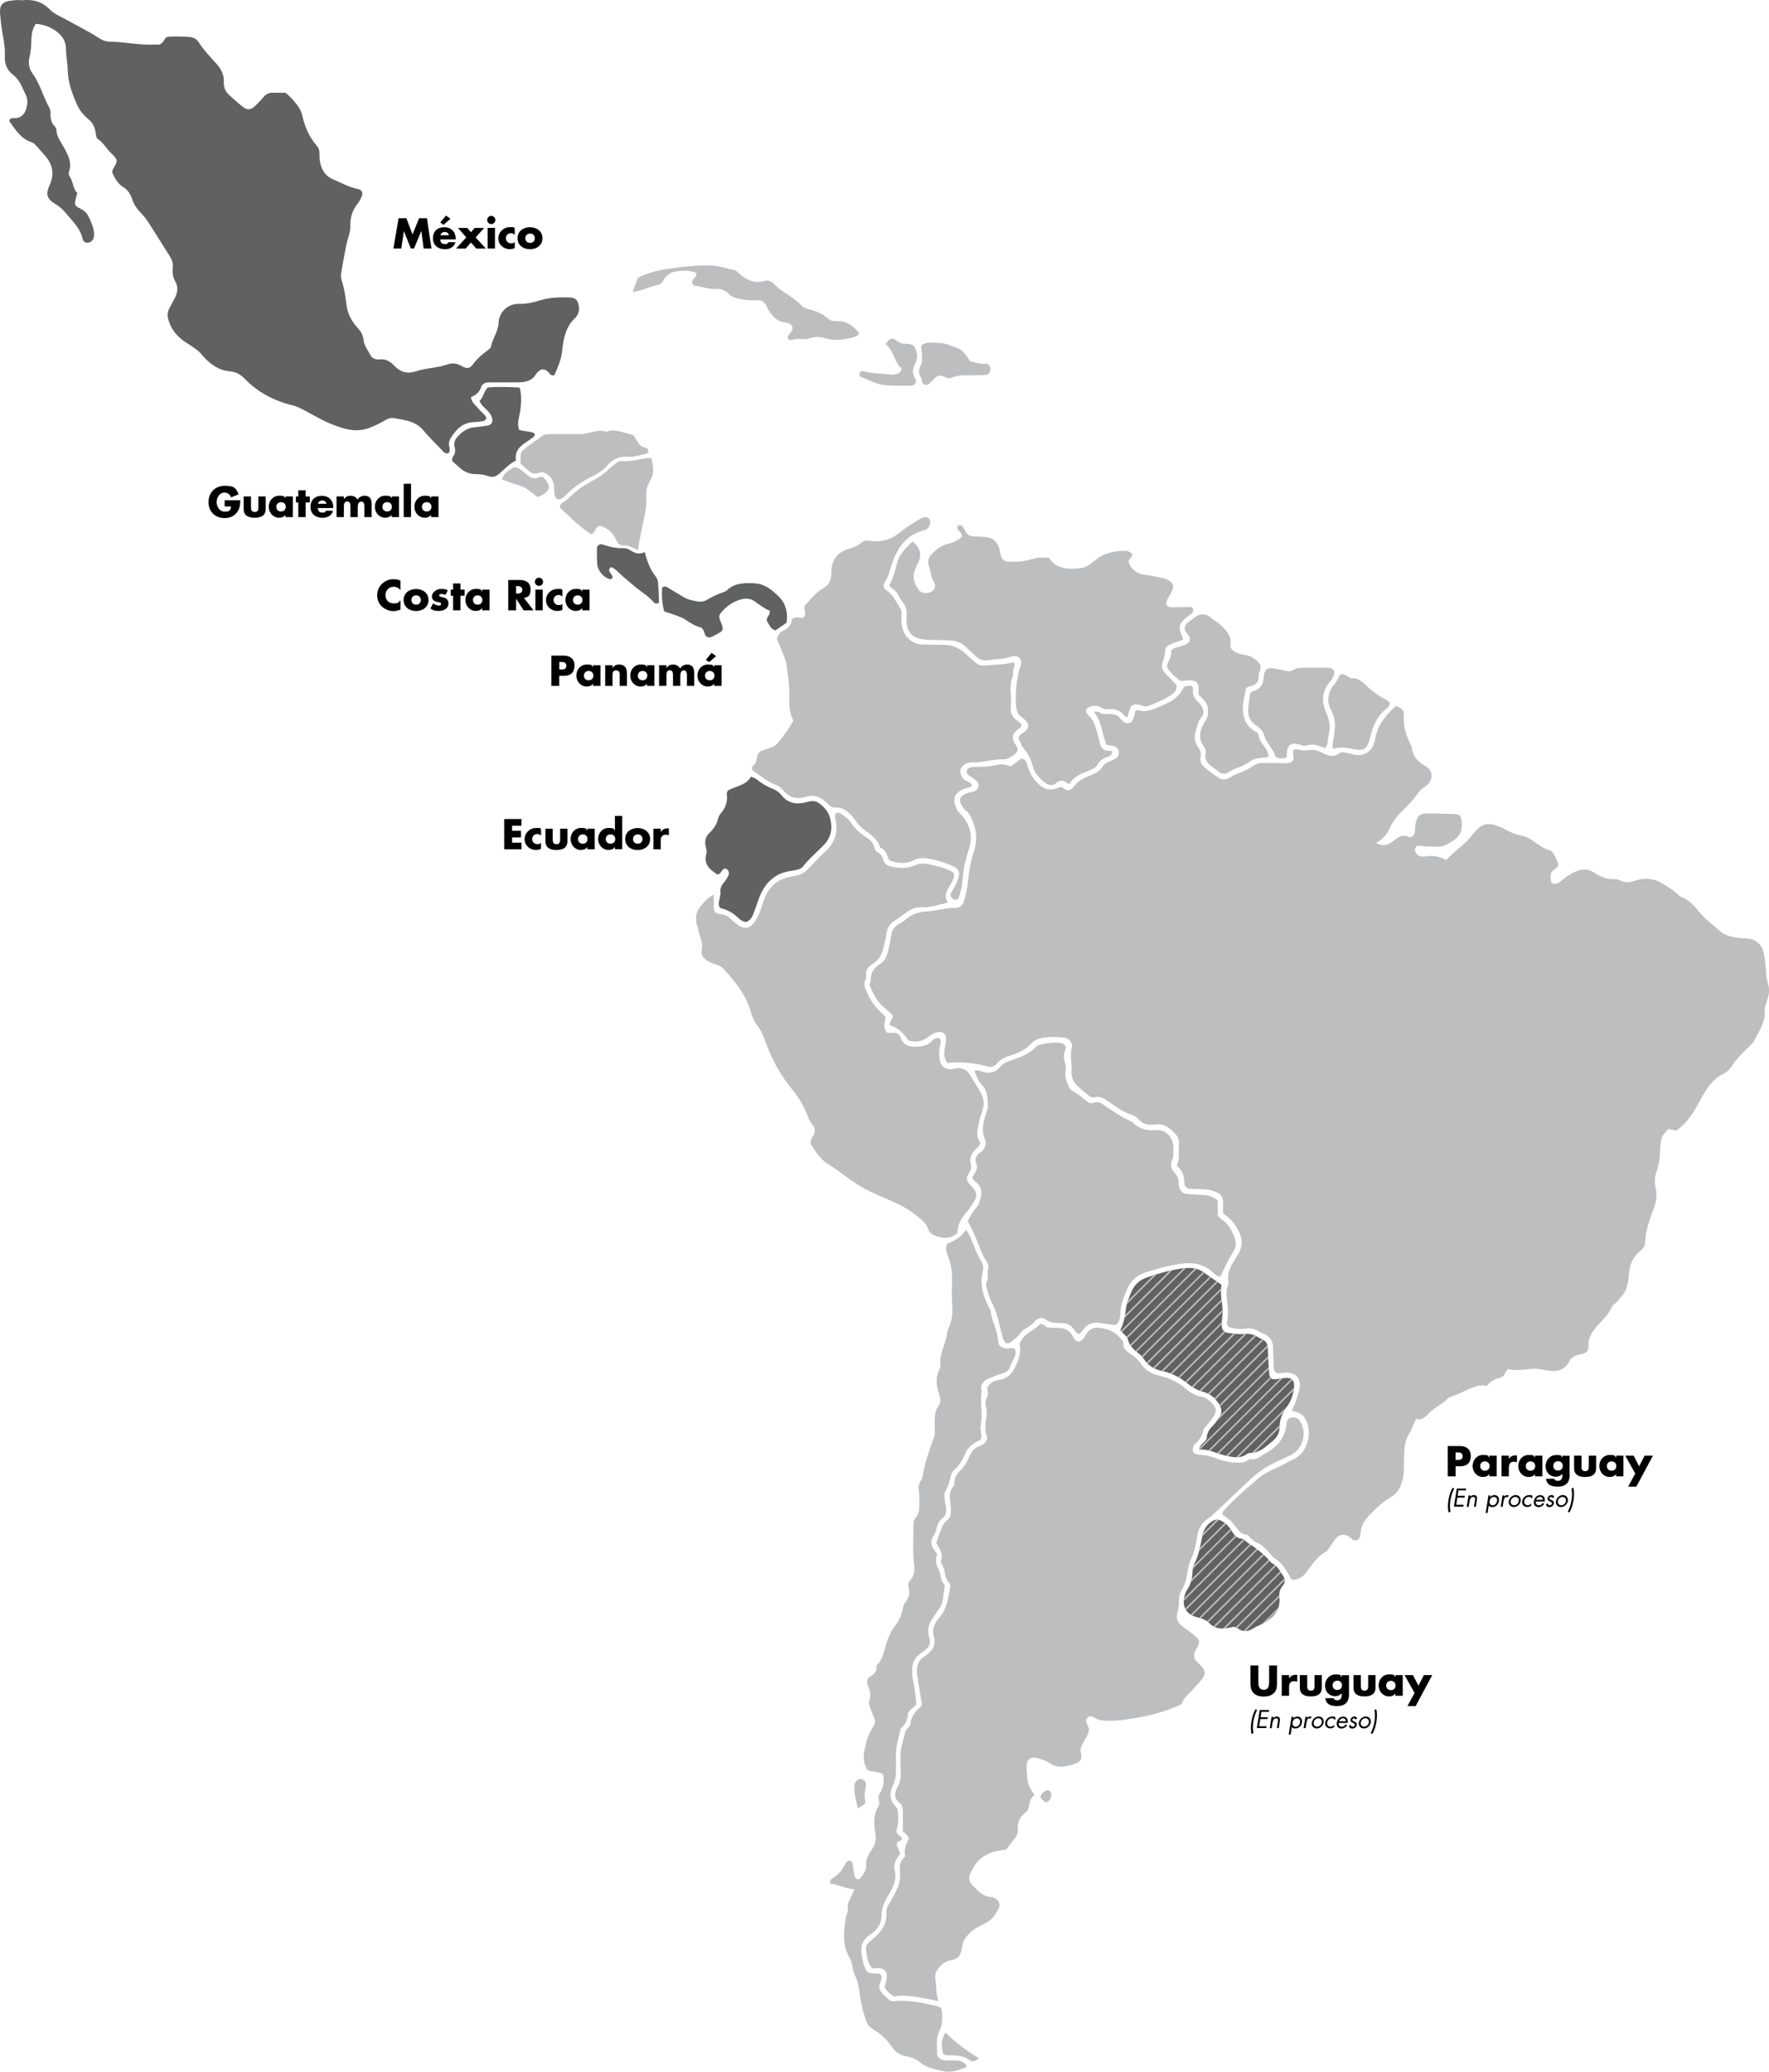 <?xml version="1.0" encoding="UTF-8"?>
<svg xmlns="http://www.w3.org/2000/svg" version="1.1" viewBox="0 0 2201.9 2578.6">
  <defs>
    <style>
      .cls-1 {
        fill: #606161;
      }

      .cls-2 {
        fill: #bcbec0;
      }

      .cls-3 {
        isolation: isolate;
      }
    </style>
  </defs>
  <!-- Generator: Adobe Illustrator 28.6.0, SVG Export Plug-In . SVG Version: 1.2.0 Build 709)  -->
  <g>
    <g id="Layer_1">
      <g id="Layer_1-2">
        <g id="Map">
          <g id="Countries">
            <path class="cls-2" d="M1179.6,1323.7c-5.2-7.1-4.7-13.2-3.6-19.5.8-3.7,1.4-7.5,1.7-11.3.2-5.9-4.8-9.6-10.5-8.4-4.2,1-8.1,3-11.4,5.8-7.8,6.2-16.2,7.3-25.2,4.6-6.1-9.5-13.8-15.9-23.1-19.1-.2-4,3-6.9,4-10.5-.8-1.4-1.3-2.8-2.3-3.7-3.5-3.2-7.1-6.3-10.7-9.4-7.7-6.8-11.5-16.1-15.8-25-.9-2.5,1-4.6,1-6.9,0-9.4,3.8-15.8,12.1-20.7,6.3-3.8,8.6-11.2,10.2-18.2,1.4-6,2.5-12.1,3.5-18.2.8-5.3,3.9-9.9,8.5-12.6,3.3-2,6.8-3.7,9.6-6.3,7.5-6.8,16.2-9.3,26.1-9.9,11.8-.7,23.4-4.6,35.4-4.4,6.4,0,9.3-3.7,11-9.2,3.3-10.5,4.6-21.4,5.8-32.2,1-9.5,3.1-18.8,6.1-27.8,4.6-13.2,4-26.2-1.3-39-2-4.9-4.2-9.6-8.4-13.1-1.5-1.2-2.8-2.6-3.9-4.2-6.1-8.1-4.3-13.8,5.5-17.4,2.7-1,5.6-1.2,8.3-2.1,5.7-1.7,7.6-7.8,3.9-12.4-1.2-1.5-2.6-2.7-4.2-3.8-1.9-1.4-4.1-2.4-6-3.8s-3.2-3.6-2.4-6.2,3.1-3.5,5.5-3.9c1.9-.3,3.8-.5,5.7-.4,9.1,0,18.1-.4,27-2.6,5.8-1.4,11.3,0,16.5,2l12.7-9.6c3.7.2,5.8,1.8,6.8,4.9s2,6.3,3.2,9.5c1.9,4.9,4.7,9.4,8.2,13.3,10.3,11.5,16.8,13,31.9,7.3l6.8,4.3c3.4.2,6.7-1.4,8.6-4.3,4.9-7.1,12-10.6,19.6-13.7,6.6-2.7,13-5.5,17-12.2,3.4-5.6,10.6-5.9,15.8-9.3s5.2-11.3,0-14.4c-1.2-.7-2.6-1.1-4-1.4-2.3-.4-4.6-.7-7.2-1-6.3-13.4-5.8-29.2-15.7-40.9,5.4-2.9,8.1,3.1,12.7,2.4,3.7-.5,7.6,0,11.4.3,2.9.4,5.5,1.8,7.4,3.9,1.6,1.7,3.1,3.6,4.9,5.2,3.9,3.5,9.9,2.4,11.8-2.4,1.4-3.5,2.2-7.2,3.1-10.6,1.2-.6,2.2-1.6,2.9-1.4,11.6,3.8,21.4-1.7,31.3-6,9.7-4.2,18.8-9.2,24.1-19.1,2.8-5.3,3.3-5,11.9-5,.5,1.1,1.8,2.4,1.6,3.6-1,6.8,1.3,12.1,6.4,16.4,1.4,1.3,2.6,2.8,3.7,4.4,3.5,4.8,4.1,10.1.3,14.5-4.4,5-5,11.2-6.9,17-2.3,7.3-1.9,14.3,2.8,20.4,2.8,3.7,4.2,7.3,3.1,11.9-1.4,5.9,1.4,10.3,5.6,13.8,5.1,4.2,10.6,8.2,16,11.9,4.8,3.3,10,3.4,14.8.2,9.1-6.1,20.4-7.7,29.2-14.6,4.6-3.6,10.7-3.6,16.5-3.5,7.6,0,15.2,0,22.9.2,3.3,0,6.7,0,9.4-2.6,3.7-4.1-1.1-9.2,1.5-14.3,4.4-1.7,8.9,1.5,13.5,1.1,4.3-.4,8.6-1,12.8-.6,3.2.4,6.2,2.1,9.2,3.5,7.1,3.3,13.9,6.3,21.4.5,2.8-2.2,6.5-.8,9.8-.3,3.8.6,7.4,2.1,11.1,2.5,10.2,1.2,18.8-4.5,22.2-14.2.6-1.8,1.1-3.7,1.4-5.5,2.7-17.5,13.4-29.9,25.6-41.1,7,1.3,10.4,5.6,10.1,11.1-.9,14.3,3.2,27.2,9.8,39.5,1,11.4,7.1,18.4,17.2,24.1,10.5,5.9,9.6,19.1-.9,25.6-4.2,2.6-7,5.8-9.8,9.8-4.6,6.6-10.3,12.5-16.1,18.1-7.2,7.1-13.6,14.5-17.9,23.8-3.4,7.9-9.4,14.3-17,18.2,6.8,4,11.7,3.1,16.4.9,3-1.5,5.8-3.4,8.3-5.5,4.8-3.8,9.4-5.7,15.7-2.9,3.8,1.7,7.2-1.3,7.9-5.8.6-4.2.4-8.6,1.5-12.7,2.2-8.7,6.2-11,15.6-10.7,10.5.4,21,.3,31.4.7,7.6.3,9.1,2,9.9,9.2,1.1,9.7-1,17.6-9.7,23.5-6.9,4.6-13.5,8.6-22.2,8.1-6.7-.4-13.3,0-19.9-1.2-2.5-.5-4.9.2-5.9,2.7-1.2,2.9-.3,5.6,1.9,7.8s4.9,2.8,7.8,3.1c.9,0,1.9-.2,2.8-.4,9.7-1.5,18.4,0,25.9,4.6,10.7-11.8,24.8-20.2,34.3-33.6,1.2-1.5,2.4-2.9,3.8-4.2,6.6-6.9,14.3-8.9,23.4-5.4,3.1,1.2,6.5,1.9,9.3,3.6,8.3,4.8,17,8.4,26.5,10,1.4.3,2.8.8,4,1.5,9.3,5.4,17.3,13,28.1,16.1,2.3.7,4.2,3.8,5.5,6.2,1.8,3.6,3.4,7.4,4.8,11.2-1.3,6.2-9.1,6.6-9.5,12.6-.2,3.7-1,7.6,1.7,10.9,5.5,2.2,9.1-1.4,12.8-4.3,4.9-3.8,9.8-7.5,15.6-10,8.4-3.6,16.3-4.2,24.3,1.2,7.6,5.1,15.8,8.6,25.4,7.9,2.2-.2,4.6,1,6.8,1.9,6,2.6,11.4,2.4,17.8.2,12.1-4.2,24.3-3.3,35.6,4,6,3.9,12.3,7.3,17.4,12.3,1.3,1.4,2.8,2.6,4.5,3.4,9.7,3.9,16.5,11.1,22.8,19,7.5,9.3,17.4,16.1,26.2,24,6.9,6.2,16.3,7.5,25.3,8.7,2.4.3,4.8,0,7.1.3,12.3.8,20.1,7.5,22.1,20,1.5,8.4,2.4,16.9,2.9,25.4.2,7.3,4,14,3.4,21-.6,6.5-3.4,12.8-5.2,19.2-.3.9-.4,1.9-.4,2.8,2,15-6.7,26.3-12.8,38.5-2,4-5.3,6.7-8.4,9.7-7.2,7-14.4,14-19.7,22.5-2.5,4.1-6.1,7.4-10.5,9.5-12.3,5.8-19.4,16.3-25.8,27.6-7.9,14.1-15.2,28.7-28,39.3-1.4,1.2-2.9,2.3-4.6,3.7l-10.3-2.1c-2.7,4.4-7.4,7.4-8.4,12.8-.9,4.2-1.4,8.5-1.5,12.8,0,9.1-1.4,18.1-4.2,26.7-2.5,6.8-3,14.1-1.4,21.1,2.3,9.8.4,18.8-3.1,27.9-5.2,13.3-9.5,26.9-10.2,41.3-.2,3.7-2.2,6.2-4.9,8.3-9.4,7.6-14.3,17.2-15,29.4-.4,6.2-1.5,12.3-3.3,18.2-2.1,6.9-8,11.7-12.2,17.3-1.4,1.9-4.4,2.8-5.2,4.8-4.9,11.7-15,19.3-22.4,29-4.7,6.1-8,12.9-7.2,21.1.4,4.8-2.8,7.9-7.4,9.2-2.3.7-4.7.9-6.9,1.8-3.6,1.3-7.3,3-9.1,6.6-6.9,14-18.9,14.6-31.8,11.7-6.2-1.4-12.1-2-18.3-1.1-2.8.4-5.6.6-8.5.9-6.1.6-12.2.3-18.2-.9-1.5,1.9-2.9,3.2-3.6,4.9-1.5,3.3-3.6,5.5-7.2,6.2-6.3,1.2-11.3,4.6-15.7,9.9-6.2-1.4-11.7-.4-17.7,2-8.8,3.5-17.1,8.2-26.1,11.2-1.3.5-3,.8-3.9,1.7-6.9,7.3-16.4,11.4-23.6,18.4-4.8,4.7-9,10.2-16.4,7.6-4.2,7.5-6.2,14.3-9.9,20.5-4.2,7-4.9,15.3-5.1,23.5-.2,7.1-.5,14.3-.6,21.4,0,5.7-1.3,11.4-3.5,16.7-2.4,6.3-5.7,11.3-12.1,15.1-10.7,6.2-19.7,14.9-28.2,23.9-5.6,5.9-9.5,13-10.1,21.6,0,1.4-.3,2.8-.7,4.2-1.2,4.1-5.6,5.8-9,3.5-.8-.5-1.3-1.3-2.1-1.9-7.2-5.9-13.9-5.6-19.5,1.2-2.4,2.9-4.3,6.3-6.5,9.4-1.7,2.3-3.2,5.1-5.5,6.4-10.3,5.9-16.7,15.5-23.4,24.7-4.5,6.2-9.8,10.2-17.8,10.2-2.9-1.2-3.2-4.4-4.7-6.7-4.8-7.6-9.3-15.5-17.7-20.1-2.4-1.3-4-4-5.9-6.1-4.8-5.3-9.5-10.6-16.4-13.4-2.9-1.2-5.3-3.9-7.8-6-1.4-1.2-2.7-3.6-4.2-3.7-9.1-.6-12.3-8-17-13.8-3.9-4.8-9-8.3-13.6-11.4,0-3.6,1.9-5.2,3.5-6.9,12.7-13.7,26.7-25.8,40.9-37.9,6.5-5.6,14.3-9.3,22.2-12.9,8.2-3.8,16-8.5,24.1-12.4,14.4-6.9,23.5-33.3,11-51.3-1.4-1.9-3.2-3.4-5.3-4.5-3-1.4-6.2-2.1-9.3-3.1-.6-4,2.3-6.3,3.3-9.4,1.9-5.9,4.3-11.7,5.4-17.8,2.5-13.7-4.1-20.9-18-20.5-3.7,0-7.5,1.8-11.4,0-2.9-3.5-2.6-7.8-2.8-12-.3-6.7-.5-13.3-.7-20-.2-7.4-3.7-12.6-10.3-15.8-2.2-1-4.6-1.5-6.5-2.9-5.1-3.6-11.4-5.1-17.6-3.9-6.9.9-14,0-20.6-2.2-2.7-2.8-2.5-5.7-1.9-8.4,1.6-7.6.7-15.2,0-22.8-.8-7.1-2.3-14.2,1.2-21.1.5-.9.6-1.8.5-2.8-3-12.5,3.8-22,9.5-31.8,1.4-2.5,3.3-4.8,4.4-7.4,2.9-7.3,3.2-14.1,0-21.9-4.2-10.3-11.5-19-20.8-25.1v-14.4c0-6-3.1-9.8-8.4-12.1-4.9-2-9.8-3.6-15.2-3.6s-14.2-.5-20-.8c-3.3-2.4-4.7-4.6-4.6-7,.3-8.6-2.5-15.7-9.3-21.4,3.9-9.5,2-19.1,2.6-28.6.3-4.6-1.8-8.2-4.8-11.5-6.7-7.4-14.1-12.8-24.9-11.3-7.9,1.1-15,0-20.7-6.6-2.3-2.5-5.1-4.4-8.3-5.4-11.2-3.4-20.1-10.7-29.6-17-5.3-3.5-10.4-6.8-17.2-4.8-1.9.3-3.8,0-5.3-1.2-5.7-4.4-11.5-8.7-16.4-13.8-4.5-4.4-6.8-10.6-6.5-16.9.6-9.9-2.2-19.7.3-29.8,1.6-6.2-3.7-12.2-10.7-12.8-9.9-.9-20-1.2-29.8,1.4-3.7,1-7,3.1-9.6,5.9-6.8,6.8-15.1,11.8-24.3,14.4-7.4,2.3-14.3,5-19.4,11.2-2.5,3.1-6.6,4.3-10.4,3.2-16.1-4.3-32.8-5.9-49.5-4.6l-.7.9Z"/>
            <path class="cls-2" d="M1168,2490.6c-20.6-3.7-37.6-9-55.2-5.7-4.8-2.8-8.8-6.6-11.8-11.3.9-3.6,2-7.2,2.6-10.9,1.2-7-1.6-13.4-10.7-13-2.3.1-4.7,0-7.3,0-6.4-7-6.4-15.8-7.7-24.1-.4-2.9,1.1-5.6,3.2-7.7,1.7-1.7,3.6-3.1,5.4-4.6,10.3-8.6,17.9-18.5,16.8-32.9-.4-4.5,1.7-8.3,4.1-11.9,3.4-5.2,5.8-10.8,8.6-16.3,3.3-6.3,4.8-13.5,4.2-20.6-.6-7.2-1-14.4,5.3-19.8.7-.6,1.2-1.5,1.2-2.5-1.7-7.3.8-13.6,4.3-19.8.6-1.1-.6-3.8-1.7-5.1-1.7-1.8-3.5-3.5-5.5-5v-25.4c0-4-.7-7.4-4.2-10.1-7.1-5.5-6.2-13.1-2.6-19.3s4.5-12.2,4.1-19c-.4-7.1-.3-14.3-.2-21.4.2-10.1,3.8-19.6,6.1-29.3.4-1.7,2.2-3,3.4-4.5.9-1.1,2.4-2.1,2.6-3.3,1-9.5,5.5-16.8,12.9-22.6,1.9-1.5,1.4-4.3,1-6.8-1.5-8.9-2.9-17.8-4.3-26.8-.6-3.3-1.1-6.6-1.3-9.9-.3-7.6,1.9-14.1,8.5-18.6,1.2-.8,2.2-1.8,3.4-2.6,8.7-5.7,11.8-13.8,9.1-23.5-2.1-7.3,0-13,3.8-18.8.4-.8,1-1.6,1.6-2.4,10.2-10.5,12.4-24.1,14.6-37.8.4-2.4.9-5.2-.7-6.9-6.4-6.7-4.5-16.5-9.4-23.6-.8-1.1-1.4-3-1-4,3.3-8.8-1.7-15.5-5.9-22.4,2.5-6.9,4.9-13.6,7.4-20.2,1.4-3.6,4.1-6.4,7.1-8.9,3.2-2.7,4-6.3,3.9-10.3,0-1.9-.2-3.8-.3-5.7-.9-8.9-3.3-17.8,3.6-25.7,1.1-1.2,1-3.6,1.1-5.5.2-4.8,2.4-9.4,6-12.6,5.8-5.3,9.5-11.9,12.6-18.9,2.6-5.8,6.2-10.7,12.7-12.8,1.8-.6,3.5-1.6,5-2.8,3.2-2.6,5.2-6,3.8-10-2.8-8-1.7-16-.4-24,.4-1.4.5-2.8.5-4.2-.3-3.8-.8-7.6-1.5-11.3-.8-4.1,1.8-7.3,2.7-10.9s-1.6-7.6.5-11.5c3.1-4.1,7.8-6.8,13-7.4,11.8-1.8,17.7-9.1,22.2-19.6,3.7-8.7,6-17,3.8-25.4,4.8-13,17.7-16.3,25.7-24.6,4.7-1.4,6.2,4.2,10.2,4.2s7.6.7,11.4.5c8.4-.3,14.9,2.6,18.9,10.2.6,1.3,1.4,2.5,2.2,3.7,3,4.1,7.4,4.1,10.7,0,1.8-2.2,3-4.9,4.7-7.2,3.9-5.6,9-7.9,16-6.8,12.8,2.1,17.2,4,26,13,1.7,1.7,3.5,3.6,3.3,6.1-.6,7,4.8,10.5,9.2,13.5,5.2,3.6,9.9,7.6,13.3,12.7,4.8,7.2,11.4,11.2,19.5,13.4,7.8,2.2,15.8,3.9,22.8,8.2,3.7,2.2,7.7,4.1,10.8,7,6.5,6,13.4,10.4,22.3,12,4.8.8,8.7,3.8,12.1,7.3,6.3,6.6,6.7,11,1.3,18.8-2.2,3.1-4.7,6-7,9-1.7,2.3-4.3,4.4-4.8,6.9-1.2,6.6-4.9,12.4-10.2,16.5-1.6,1.3-2.1,4.2-2.6,6.5-.6,2.4.8,4.9,3.2,5.8,2.7.9,5.5,1.4,8.3,1.6,6.2.4,12.3,1.9,18,4.3,7.1,2.9,14.6,4.6,22.2,5,5.7.3,11.4,1.1,16.5-2.8,1.1-.8,2.8-1.7,3.9-1.4,7.6,1.6,12.2-4.1,18-7.1,15.5-8.1,25.1-20,26.6-37.9,0-3.5,2.8-6.4,6.3-6.7,4.1-.6,7.7.5,10.1,4,9.3,13.7,4.4,34.1-10.1,42-5.4,2.9-11.1,5.5-16.8,8-12.3,5.3-23.6,12.6-33.4,21.7-12.3,11.3-24.3,22.8-36.4,34.3-5.9,5.6-11.6,11.3-18.2,16.1-7.1,5-11.8,12.8-12.8,21.4-1.6,10.3-3.6,20.6-8.4,30.1-1.7,3.3-2.3,7.3-3,11-1.7,9.4-3.2,18.7-8.5,27.1-2.3,3.6-2.8,8.1-2.8,12.4s-.2,9.4-1.8,14c-2.5,7-.3,13,5.9,17.5,5.4,3.9,10.8,7.9,15.9,12.2,5.9,4.9,6.2,7.6,2.5,14.7-.9,1.7-2.2,3.2-2.8,5-1.5,4.3-1.5,8.4,2.1,11.9,2,2,4.2,3.9,6.1,6.1,5.2,5.9,5.5,10.1.4,16.4-3.8,4.8-8.2,9.3-12.4,13.9s-9.3,8.2-11.6,14.3c-1.3,3.6-4.8,4.3-7.9,5.6-15.8,6.6-32.4,11.3-49.3,14-11.8,1.9-23.4,4.1-35.4,3.6-5.8-.2-11.4-.2-16.4-3.7-1.2-.8-2.5-1.3-3.9-1.6-3-.8-6.1,1-6.8,4-.2.8-.2,1.7,0,2.5,0,1,.3,1.9.7,2.7,4.6,6.7,2.1,12.5-1.9,18.4-1.6,2.3-2.5,5.1-4,7.6-2,3.5-2.3,6.8-1.3,10.9,1.6,6.3-.7,10.3-6.5,12.3-10.8,3.7-21.6,7.2-32.7-.4-4.6-3.1-10.3-5-15.8-6.3-8.1-2-12.8,2.1-13,10.6,0,2.8.5,5.7.6,8.6.1,10.7,3.3,19.5,9.5,26.4-5.2,5.6-5.3,5.6-7.3,15.5-.4,2.8-2,5.4-4.3,7.1-7.4,5.2-9.8,12.6-9.3,21.2.3,4.7-1.6,8.2-4.4,11.6-3.3,4-6.5,8.2-10.1,12.9-8.8,1.2-18,2.5-26.5,7.6-8.8,5.3-13.7,13.2-17.9,21.6-2.8,5.3-1.6,11.8,2.9,15.8,6.5,6.2,12.3,13.4,22.4,14.1,1.9.2,3.7.8,5.4,1.7,4.6,2.2,7,7.6,4.7,12-3.9,7.6-8.1,14.7-16.6,18.8s-17.1,8.2-23.2,16.2c-2.7,3.6-5,6.8-5.5,11.3-.2,1.9-.9,3.7-1.2,5.6-1.1,7.6-5.4,12.1-13,13.1-5.5.7-9.8,3.4-13.5,7.3-4.5,4.7-7.2,9.8-6,16.7,1.7,7.9,0,16.5,4,27l-.3-.2Z"/>
            <path class="cls-1" d="M96.2,240.4c-.7,2.5-1.3,4.3-1.7,6.1-2,8.5-1.9,9.6,6,13.4,4.3,2,7.8,5.5,9.8,9.8,3.2,6.4,6.1,12.9,6.7,20.2.2,2.9.2,5.8-1.4,8.3-1.5,2.5-4.3,4-7.2,3.9-2.5,0-4.7-1.6-5.3-4-2.8-13.3-12.2-22.2-20.4-32-4.1-4.8-8.1-8.9-13.7-12.1-10.7-6.2-12.4-12.4-7.1-23.9,6-13.2,3.8-24.9-5.3-35.7-3.4-4-6.9-7.9-10.4-11.8-2.2-2.6-4.7-4.9-7.9-6-12.6-4.3-19-15.1-26.2-25-.5-.6-.2-1.8-.2-2.8,2.2-2.4,5.2-1.6,7.9-1.8,6.5-.7,10.4-4.6,12.4-10.4,2.1-6,2.8-12.5,0-18.2-4.3-8.9-7.5-18.8-15.8-25.1-8-6-10.9-14.3-10.4-23.8.8-14-3.5-27.3-4.7-41C.9,23.8.1,19.1,0,14.4-.2,6.9,3,2.9,10.4,1.3c3.7-.7,7.5-1.1,11.3-1.3,1.9-.1,3.8.5,5.7.3,13.4-1.4,24.8,1.5,34.8,11.7,5.8,5.9,14.4,9.1,21.9,13.3,12.4,7,25.3,13.2,37.3,21,4.3,2.8,9.1,5.4,14.6,5.5,19.1.2,37.8,4.7,56.9,3.7,2.4,0,4.7,0,5.3,0,5.9-1.9,5.5-7.1,9.7-9.5,8.6-1.1,18.1-.6,27.6,0,5.2.4,9.2,2.4,11.9,6.7,6.2,9.7,14.2,17.9,21.8,26.4,6,6.7,9.9,13.9,9.4,23.1-.3,7.3,2.6,12.8,8.1,17.4s10.5,9.7,16.3,13.9c5.2,3.8,9.5,3.2,14.1-1.2,3.8-3.6,7.4-7.3,10.8-11.3,2.9-3.9,7.6-6,12.4-5.6,5.2.2,10.4,0,14.9,0,6.2,4.7,10.4,9.9,14.5,15.1,3.1,3.7,5.2,8,6.4,12.7,3.1,14.2,8.6,27.2,18.2,38.2,3.2,3.6,3.5,7.7,3.4,12-.2,5.7.9,11.4,3.3,16.7,2.7,6.1,7.8,10.9,14,13.3,9.9,4.2,19.2,9.6,30,11.7,6.5,1.3,7.5,5.8,4,12.1-1.1,2.1-2.3,4.2-3.7,6.1-6.6,8.1-9.5,17.3-9.2,27.8.2,8.2-3.4,15.7-5,23.6-2.3,11.6-4.5,23.3-6.4,35-.5,2.8-.4,5.7.4,8.5,3.4,10.4,4.9,21.1,6.3,31.9s6.4,19.8,13.6,27.8c3.9,4.3,6.9,8.7,7.5,15,.6,7.2,5.5,13.1,8.8,19.4,2.3,4.3,7,5.5,11.2,5,8.1-1,13.5,2.9,18.7,8.3,7.2,7.5,15.9,10.1,26,6.7,13-4.4,27-4.2,40.1-8.8,5.9-2.1,12-1.2,17.8,2.3s9.9,2.8,13.7-2.4c5.1-7.1,11.5-12.6,18.5-17.6,1.5-1.1,3.5-2.5,3.8-4.1,1.8-10.4,9.1-18.8,9.5-29.7.5-13.6,11.8-24.2,25.4-23.8,9.1.4,18-1.9,26.6-4.5,11.2-3.4,22.5-3.7,33.9-3.5,4.9,0,10.3.4,12.4,5.3,2.6,6.2,3,13-1.8,18.9-.3.4-.6.8-.9,1.1-12.2,11.1-14.9,26-16.5,41.3-1.1,11-5.5,20.8-9.8,30.4-5.1.9-6-3.2-8.5-5.1-4.1-3.3-7.6-3.2-11.4.4-1.1.9-2,2-2.8,3.2-5.1,8.4-13.2,10.2-22.2,10.2h-28.6c-2.9,0-5.7,0-8.6.1-4.2,0-7.9,2.1-9,5.9-1.9,6.6-6.9,9.8-12.7,12.6,1.2,7.1,6.8,10.6,10.5,15.3,2.9,3.7,7.2,6.2,8.8,10.2-.9,3.8-3.4,4-5.7,4.4-2.8.5-5.7.8-8.5.9-14.7,0-23.5,9-30.5,20.4-1.7,2.9-2.3,6.3-1.6,9.7.5,2.8,1.5,5.6-.4,8.2-3.2,1.9-5.4,0-7.4-2.1-8.2-8.6-16.8-16.9-24.5-26-9.9-11.8-23.9-12.8-37.3-15.2-4.8-.8-9.1,2.3-13.3,4.6-5.4,3-11,5.6-16.8,7.8-16.6,6.2-31.9,1.1-46.9-4.9-11-4.4-21.3-10.5-31.8-16.1-5-2.7-10-5.5-15.6-6.9-23.1-5.6-43.6-15.9-60.3-33.2-5.1-5.3-10.8-8.7-18.6-9.4-14.6-1.3-25.7-9.7-34.8-20.5-5-6-11.1-9.9-17.6-13.9-11.5-7-20.7-16.6-24.3-30.4-1.4-4.6-.9-9.6,1.4-13.8,2.3-4.2,4.5-8.4,6.7-12.6,3.4-6.7,4.7-13.6.7-20.4-3.3-5.7-3.8-11.8-3.2-18,.5-5.1-1-9.2-3.6-13.4-8.7-13.6-17.1-27.5-25.9-41.1-2.8-4.4-6-8.6-9.6-12.4-5.1-5.2-9.2-10.8-11.5-17.8-1.9-6-5.4-11.6-10.7-14.8-7.5-4.5-11-11.4-14.1-18.5.2-1.3,0-2.4.5-3.2,7-12,7.1-12.1-2.5-21.4-5.4-5.3-8.9-12.4-15.5-16.6-2.5-1.6-2.6-4.9-3-7.8-1-7.2-3.7-12.9-9.9-17.9-6.3-5.2-11.2-11.9-14.3-19.4-5.4-12.8-10.2-25.5-10.6-39.7-.2-9.5-2.1-18.9-2.3-28.4-.2-10.9-6.9-18.2-14.7-23.1-6.9-4.3-14.8-6.9-22.9-7.4-4.1,6.1-5.1,12.5-5.4,19.2-.2,7.6-.6,15.2-2.4,22.6-1.9,7-.4,14.5,4,20.3,9.3,12.8,12.9,28.4,20.6,42.1,1.1,2.1,1.7,4.5,1.6,6.8-.2,6.4.7,12.3,5.6,17,1,1.1,1.6,2.4,1.7,3.9.4,9.1,6.1,15.7,10.1,23.2,4.7,8.7,9.3,17.9,5.7,28.5-.6,1.6-.6,4.2.3,5.5,4.9,6.7,4.1,15.8,10,21.6h0Z"/>
            <path class="cls-2" d="M1040.5,1012.4c1.6-1.1,3.7-1.1,5.4,0,4.8,3,9.6,6.2,12.9,11.1,4.8,7.2,11,13.2,18.3,17.8,5.4,3.4,10,7.3,11.4,14,.5,2.4,1.7,4.8,3.9,5.7,4.8,1.8,5.9,6,7.3,10,1.6,4.6,5.2,6.6,9.6,7.6,9.9,2.1,20,2.9,29.4-1.5,6.5-3.1,12.6-2.7,19.4-1,8.3,2.1,16.8,3.6,24.5,7.5,1.6.9,3.1,2,4.6,3.1,1.1,6.6-2.4,11.4-5.3,16.1-3.8,6.3-7.3,12.5-2.1,20.5-11.5,3-21.3,6.3-31.8,5.8-7.6-.3-14,2.1-19.9,6.5-5,3.7-9.9,7.5-15.1,10.8-5,3-8.3,8.1-9.2,13.8-1.1,6.1-2.4,12.1-3.8,18.2-1.9,8.6-5.3,16.1-13.4,21-5.5,3.3-9.7,7.8-8.5,15.2.2,1.9-.2,3.8-1.1,5.5-2.6,5.4,0,9.5,2,14.6,4.7,12.6,13.1,21.8,23,30.4,1,5.7-4.3,11.1,1.3,19.4,2.1,2.7,8.7-.4,13.3,1.7,2.3,1.2,4,3.3,4.7,5.8,3,8.6,9.5,10.8,18,10.7,7.4,0,14-.8,19.8-6.2,2.8-2.6,6.2-6.3,10.9-3.7,2.1,3.7.4,6.8-.2,10-1.1,5.6-1.1,11.4,0,17,1.7,7.7,6.4,11.2,14.3,11,1,0,1.9-.2,2.8-.4,10.4-2.9,17.3,1,22.3,10.3,3.8,7.1,8.7,13.6,12.3,20.9,3.7,7.5,3.6,15.7.4,23.5-2.4,5.8-3.3,11.8-4.6,17.9-1.6,7.4-1.3,13.9,3.1,19.4-1.7,5.2-5.8,7.3-8.4,10.7-3.4,4.4-5.4,9.2-3.8,14.6,1.3,4.5.7,7.8-1.9,11.9-4.5,7-3.6,10,2.4,16.2,8.1,8.3,8.5,12.9,2,22.2-2.7,3.9-5.1,8.1-8.3,11.6-6.6,6.8-10.4,15.8-10.7,25.3-10,8-19.8,6.6-29.9,2-3.1-1.4-5.5-4-6.5-7.2-2.1-6.8-7.3-10.9-12.5-15.1-8.4-7-17.8-12.8-27.7-17.4-10.4-4.6-21-9-31.3-13.9-5.6-2.7-11-5.7-16.2-9-12.9-8-24.5-17.9-37.4-25.9-8.4-5.2-14.3-13.8-19.7-22.3-2.3-3.6-1.7-7.4.7-10.7,4.2-5.9,4-11.1-.8-16.8-2.7-3.2-4.3-7.4-5.8-11.4-4.3-11.1-10.5-21.5-18.1-30.6-14.8-17.7-25.4-37.7-33.4-59.3-2.8-7.5-5.7-15-10.9-21.5-3.8-4.9-6-10.8-7.7-16.8-6-20.8-19.2-37-33.3-52.6-2.5-2.9-5.8-5-9.6-5.9-4.6-1.2-9-3.2-12.8-6-3.8-2.7-6.6-6.6-5.5-10.9,2.6-10.5-3.5-19.3-4.6-29.1-.2-1.8-1.5-3.6-1.8-5.4-1.2-7.3-.5-14,4.4-20.2,6.2-7.7,9.2-11,17.2-15.5,0,5.1,0,9.7,0,14.2.2,7.5,1.5,9.5,8.8,10.2,6.2.6,10.2,3.6,14.5,7.8,14,13.7,23.3,12.1,31.7-5.4,3.1-6.4,5-13.3,7.4-20.1,5.8-16.1,16.7-26.2,33.9-29,2.3-.4,4.6-1.1,7-1.5,5.9-1.1,10.5-4.3,14.6-8.5,7.3-7.5,14.2-15.3,21.9-22.4,11.2-10.4,14.6-23,12-37.6-.4-2.3-1.8-4.5-.7-6.9.2-.5.5-1,.7-1.4l.2-.4Z"/>
            <path class="cls-2" d="M967,795c2-4.9,3.7-8.1,6.8-9.4,7.3-3.1,11.4-8.4,11.9-14.9,5.3-4.9,10.3-.6,13.9-1.8,5.8-4.7,0-9.6,2.1-15.1,7-7.5,13.8-16.8,24-22.4,5.6-3.1,7.9-8,8.8-13.8.3-2.4.4-4.7.4-7.1.4-14.3,8.2-23.2,21.2-27.3,6-1.9,11.7-3.7,16.4-8,2.7-2.5,6.2-2.5,9.5-2,14.4,2.1,27.1-1.4,38.5-10.8,5.8-4.8,12.5-8.7,18.8-13,3.5-2.6,7.3-4.5,11.5-5.7,3.3-.6,6.4,1.5,7,4.7v.5c.5,4.4-1.8,8.6-5.7,10.5-.4.2-.9.3-1.4.4-24.8,6.3-35.7,25.1-42.3,47.5-1.6,5.5-2.9,10.9-6.2,15.8-3.6,5.4-3.1,9,2,12.3,8.2,5.3,11.1,14.1,16.2,21.4,2.8,4,1.6,9.3,1.5,14,0,6.3.9,12.1,4.2,17.8,5.3,9.1,13,13.5,23.4,13.7,8.6,0,17.2.3,25.7.3s18.1,3.3,25.7,10.2c21.5,19.3,14.2,15.8,43.2,14.3,6-.3,12-1.8,17.8-2.7,3,3.8-.8,6.5-.8,9.6s0,6.9-1.2,9.9c-2.6,6.5-2.1,13.1-1.8,19.7.2,5.2.7,10.5,0,15.7-.7,7.4,1.5,13,7.6,17.2,2,1.5,4,3.2,5.8,5,0,4.6-3.2,5.2-5.3,7-6.1,5.3-7,9.3-3.5,16.2.9,1.7,2.2,3.1,3.1,4.8,1.5,2.6,1,5.9-1.3,7.8-4.6,4.3-9.8,8-16.4,7.8-13-.2-25.4,4.4-38.4,3.7-1.9,0-3.8.3-5.6.9-9.6,3-11.6,13.4-4.2,20.3,3,2.8,8.3,2.8,9.9,7.9-2.6,3.1-6.8,2.5-10,4-13.6,6-14.2,13.4-8.9,25.2,1.1,2.1,2.5,4,4.2,5.7,13,13.1,16.4,28.6,10.4,45.8-4.4,13.1-7,26.7-7.8,40.5-.2,2.4,0,4.9-1,7-1.8,4.4-1.7,9.4-4.7,13.1-3.5,1.8-5.7.2-7.5-2.2-2.1-2.7-1.2-5.4.5-7.9,3.2-4.7,5.8-9.9,7.6-15.3,2.6-7.8,1.2-12-5.8-15.4-10.8-5.1-22.3-8.5-34.1-10.1-5.2-.9-10.6,0-15.3,2.3-10.1,5.1-20.2,4.1-30.7,0-2.5-6.2-4-13-11.1-15.7-3.6-11.9-14-17.3-22.8-24.5-4-3.3-6.8-7.9-10.1-12-6.2-7.7-13-14.1-23.8-13.3-2.6.2-4.5-1.1-6.3-2.8-2.1-2-4.2-3.8-6.4-5.7-6.7-5.6-14.7-7.8-22.8-5-12.2,4.2-21.2.9-29.1-8.6-2.5-2.9-5.7-5-9.3-6.4-10.5-4-18.7-11.3-27.7-17.4-.7-.5-1-1.6-1.5-2.5-.3-3.8,4.1-4.8,5-8,.8-2.7,1.3-5.5,2.1-8.3.8-3.3,3.4-5.9,6.8-6.7,2.7-.9,5.4-1.8,8.2-2.6,4.6-1.4,8.7-4.2,11.6-8,6.5-8.2,13.2-16.3,18-26.7-4.8-8.6-5.5-18.4-5-28.4.5-12.9-1.6-25.6-3.1-38.4-.8-6.7-3.3-12.9-6-19-2.2-5.3-4.4-10.5-6.6-15.6h.1Z"/>
            <path class="cls-2" d="M1515.7,1494.3v18.5c1.8,1.9,2.8,3.6,4.4,4.6,8,5.1,12.3,12.4,15.9,21.2,2.9,7,2.9,12.7-.6,18.9-2.1,3.7-4.5,7.3-6.5,11.1-3.4,6.7-6.6,13.4-10,20.4-4.8-.5-7.7-4.1-10.8-6.7-11-9.2-23.2-11.4-37.4-9.5-15.2,2-29.8,6.1-44.3,10.7-11,3.5-19.2,10.3-23.6,21.3-3.9,9.7-8.1,19.3-8.3,30.1,0,5.1-1,10.5-5.8,14.4-6.4-.9-13-1.6-19.5-2.7-8.9-1.5-15.9,1.4-21.2,8.6-1.4,1.9-2.3,4.2-4.9,5-3.4-.2-4.4-3.2-6-5.4-4-5.4-9.1-8.2-15.8-8.1-7.2,0-14,0-20.3-4.8-4-3.1-9.2-1.7-12.8,2.6-2.8,3.3-6.2,6-10,8-3.8,2.1-7.2,4.5-9.4,8.4-1.1,2-3.4,3.3-5.1,4.9-9.9,9.5-13.6,8.1-16.9-5.8-3.3-13.6-6-27.8-13-40.5-2.9-5.3-4.2-11.6-5.9-17.6-.5-1.7-.7-4,0-5.5,3.2-5.8,0-12.3,2.3-18.2,1-2.8-.6-5.5-2.2-8-5.7-8.9-9.2-18.8-13-28.6-3-7.5-6.9-14.5-10.5-21.9,3.3-5.4,5.6-11.2,10-15.7,3.2-3.2,4.6-7.3,5.7-11.4,2.3-8.3,2-16.1-6-21.7-1.3-1.1-2.5-2.3-3.5-3.6-.4-3.3,1.4-5.1,2.7-7,2.3-3.8,3.6-7.7,1.8-12.2-2.3-5.8-.3-10.2,4.7-13.5,6.6-4.3,8.4-10.9,5.7-17.5-4-9.6-1.9-18.6.6-27.7,1.1-4.1,3.3-7.8,3.3-12.3,0-9.6,0-18.8-7.2-26.8-4.3-4.8-7.2-11-9.3-17.2,3.3-2.1,5.8-.5,8.5.4,8.8,3,17,2.2,23.3-5.6,3.8-4.8,9.2-6.4,14.6-8.3,10.7-3.9,21.6-7.6,29.7-16.4,2.7-3,6.7-3.3,10.5-4,7.1-1.4,14.2-2.2,21.3-.8,4.3.8,6.9,4.5,5.1,8.5-2.6,5.7-2.2,10.7-.2,16.4,1.2,3.4.8,7.6.4,11.3-.7,6.5,1.5,12.2,4.1,17.8,1,2.1,2.5,4.4,4.4,5.4,6.5,3.2,11.9,7.8,17.4,12.3,2.6,2.2,5.6,3.9,9.2,2.5,5.2-2.1,9.3.3,13.2,3.1,10.5,7.4,21.3,14.5,33,19.9.9.3,1.7.8,2.5,1.4,8.2,8.7,17.9,10.5,29.7,9.6,12-.9,20.8,9.7,20.7,22.1,0,5.2.7,10.5-1.6,15.5-2.5,5.4-1.2,10.5,2.6,14.6s6,8.3,5.6,14c0,1.9.4,3.8,1.1,5.6,1.4,4.4,4.2,7.3,9.2,7.6,6.7.4,13.3,1.1,20,1.3,6.8,0,13.3,2.4,18.3,6.9h0Z"/>
            <path class="cls-2" d="M1305.2,693.9c9.9,15,25,14.8,39.8,13.3,6.2-.6,12.1-4.6,17.3-9.2,10-8.8,22.4-12.3,35.6-12.4,4.1,0,8.6.3,11.3,4,1.1,4.4-4.3,5.1-4.4,9.8,3,8.9,9.6,14.6,20.2,16,7.5,1,15,2.5,22.4,4.1,2.8.6,5.4,1.7,7.9,3.2,5.2,3.3,6.2,7.8,3.3,13.5-2.7,5.4-7.2,10.1-6.9,16.1,2.7,4.1,6.3,3.5,9.5,3.6,6.2,0,12.4-.5,18.6-.5s5.2,2,5.3,5.5c-1.6,3.7-5.5,5.1-8.4,7.5-9.3,7.7-10.3,12.2-5.4,23.5.5,1.2.9,2.5,1.5,4.2-5.6,2-10.9,3.8-16.2,5.9-3.8,1.5-6.4,4.2-6.4,8.6s-1.4,9.3-3.1,13.8c-1.8,4.9-.6,9.4,3,13.2,4.9,5.2,9.8,10.3,14.4,15.2.7,6.2-2.6,9.5-6.7,12.2-8.8,5.9-18.5,9.7-28.3,13.5-2.3.8-4.8.8-7,0-2.7-.9-5.4-1.6-8.3-1.8-3.6-.2-6.5,1.3-7.7,5.1-1.1,3.6-2.1,7.2-3.3,11.1-1.7-1-3.2-1.4-4-2.4-4.7-6.4-11-8.5-18.8-7.8-3.8.5-7.7-.4-10.9-2.5-3.4-2.2-7.1-2.1-11-1.2-6.8,1.7-8.9,6.5-3.8,11.2,6.4,5.9,8.9,13.3,10.8,21.2,1,4.2,2.4,8.2,3.2,12.5,1.2,6.4,4,10.6,11.2,10.6s3.6,1.3,4,3.3c-.7,1.8-2.1,3.2-4,3.7-6,2.1-11.3,4.8-14.3,11-.9,1.9-3.4,3.2-5.4,4.4-2.5,1.4-5.1,2.6-7.8,3.6-8.7,3-16.6,7-21.1,15.3-1.6-.5-2.6-.6-3.3-1.2-4.2-3.7-8.5-4.2-12.8-.4-5.4,4.8-10.4,3.1-15.4-.8-6.1-4.8-11.2-10.5-13.6-18-2.6-8.2-5-16.1-11.2-22.8-3.4-3.7-4.9-9.1-7.3-13.8,1.3-5.2,6.6-6.5,9.8-9.9,2.8-3.1,3.3-7.1.6-10.4-1.8-2.2-3.9-4.2-6.2-5.8-5.3-3.4-6.6-7.7-7.1-14.2-1.3-17.3.3-34,5.7-50.5,2.5-7.7-3.4-13.5-11.5-10.7-9.2,3.2-18.8,2.8-28.1,4.4-6.6,1.2-12.1-.7-16.8-5.5-3.3-3.4-7.3-6.2-10.5-9.7-5.9-6.4-13.2-9.1-21.6-9.5-7.6-.3-15.2-.3-22.8-.6-4.3,0-8.6-.4-12.8-1-11.5-2.2-17.9-10.2-18-22,0-2.9,0-5.7.2-8.6.4-4.8-1-9.6-3.8-13.5s-5.3-7.9-7.5-12.1c-2.3-4.5-7.3-6-10.6-10.7,5.2-8.1,7.2-17.7,9.7-27.2,3-11.5,11.2-19.5,19.5-27.4,9.8,8.4,11.8,16.2,7.1,26.1-1.8,3.4-3.3,6.9-4.6,10.4-2.9,9,0,17,5.4,24.1,3.8,5,13.8,4.7,18,0,2.4-2.5,2.8-6.4,1-9.3-4.2-6.7-4.4-14.5-6.8-21.7-1.6-5-.4-9.2,3.2-13.1,5.9-6.5,12.6-11.7,21.3-13.7,6.2-1.3,12-4.3,16.7-8.5.7-5.1-3.3-6.4-4.9-9.1-1-1.7-1.6-3.7.5-5,1.7-1,3.9-.6,5.1,1,1.7,2.3,3.2,4.7,4.5,7.2,1.9,3.4,5.5,5.5,9.4,5.4,4.8,0,9.5.2,14.3.6,9.1.7,15,5.5,17.7,14.2.2.4.3.9.4,1.4,2.4,18.8,8.9,14.7,21.5,15.2,5.8.2,11.3-1.4,16.9-2.7,3.2-.7,6.4-2,9.7-2.3,4.2-.3,8.5,0,13,0v-.2Z"/>
            <path class="cls-2" d="M1063.6,2351.5c-11.8-.9-20.5-6.1-30.2-7.2-.7-2.6.5-5.4,2.9-6.6,7-4.2,12.5-10.5,15.8-17.9.7-1.2,1.6-2.3,2.7-3.3,1.5-1.5,5.5-.6,6,1.6,1.2,6.1,2,12.2,3.3,18.2.5,1.3,1.6,2.2,3,2.6,1.2.3,3.2-.2,3.8-1.1,3.2-4.7,7.7-9.5,7.2-15.2-.8-8.5,3.1-15,7.3-21,4.8-6.9,5.4-13.3,4-21.4-1.8-10.6-2.5-21.7,3.8-31.6,3-4.7-.5-9.3.3-13.8,5.9-8.5,7.8-17.2,5.7-26-2.3-2.9-5.9-2.6-9.1-3.4s-6.7-.1-10.4-2.6c-4.2-7-5.6-14.7-3.8-23.8,2.1-10.9,4.9-21.2,11.3-30.4,2.4-3.4,2.3-7.1.7-10.9-1.4-3.5-2.9-7-4.2-10.6-1.4-4-2.9-7.7-1.3-12.4,1.8-5.5.4-11.2-2-16.6-2.2-4.8-1.4-9.3,3.9-12.1,4.1-2.1,6.6-5.4,6.6-10.2s.3-3.2,1.2-4c6.9-6.8,7.9-16,10.6-24.6s5.9-16.7,11.6-24c4.7-6.1,7.9-13.1,9.4-20.6.6-2.8,1.2-5.9,2.9-8,5.1-6,6.4-12.5,4.1-19.9-.9-3,.4-5.7,2.4-7.9,5.2-5.9,5.6-13,4.6-20.2-2-15.7-.5-31.4-.9-47.1,0-3.9.5-7.8,3.1-10.8,4.3-5.2,4.6-11.3,4.4-17.6,0-4.8.2-9.6-.5-14.3-.7-4.9-.8-9.3,2.3-13.6,1.3-2,2.1-4.3,2.4-6.7,2.8-16.5,8.5-32.1,14.1-47.8,1.8-5.1.6-10.4.8-15.6.3-8-.7-16,4.8-23.3,3.3-4.3,2.4-10.2.6-15.2-3.9-10.9-4.3-21.4,1.2-31.8.5-.8.7-1.8.7-2.8-2.4-14.9,7.1-27.4,8.3-41.6.2-2.7,1.9-5.4,2.9-8,2.8-7.1,3.9-14.7,3.4-22.3-.8-11.9-.5-23.8-.3-35.7.3-9.1-1.1-18.1-4.2-26.6-2.2-5.7-4.6-11.6-2-17.7,9.7-3.3,17.6-9.1,23.7-17.4,3.8,4.5,5.6,9.8,7.7,15,3.2,8,6.2,16,10.7,23.4,2.7,4,3.5,8.9,2.3,13.6-4,15.7.3,30,7.5,43.9.9,1.7,2.1,3.4,2.3,5.2,1.4,12.9,8.8,24.1,9.4,37.2.3,5.9,3.3,8.1,9.1,9.2,3.7.7,7.6-1.5,12,1,2.7,8.3-4.3,14.6-6.3,22-1.2,4.4-5,6.8-9.3,8.2-2.7.9-5.5,1.6-8.2,2.6-3.1,1.2-6.2,2.5-9.2,3.8-6.8,3-10.9,7.6-8.7,15.7-2.4,14.1,1.9,28.5-1.2,42.6-1.2,5.6,2.3,11.3.2,17.5-2.1,1.2-4.6,2.7-7,4-5.5,2.9-9.9,7.7-12.3,13.5-3.1,7.6-7.1,14.4-13.4,19.9-2.2,1.9-3.7,4.4-4.4,7.2-1.7,7.4-3.5,14.6-7.6,21.2-1.1,1.7-.6,4.6-.4,7,.3,3.3.8,6.6,1.5,9.9,1.3,6,1.1,11.1-4.3,15.4-3.7,3.1-6.2,7.4-7,12.2-.6,3.3-1.9,6.4-3.7,9.2-4.5,6.5-3.9,12.4.9,18.3,1.2,1.7,2.4,3.4,3.4,5.2-2.3,6.3-1.6,12.5,1.8,18.8,3.1,5.7,1.7,13.2,6.9,18.4.6.7.9,1.7.7,2.7-2.4,9.5-.5,20.1-7.5,28.5-2.7,3.3-4.7,7.2-7.2,10.7-5.3,7.4-7.6,15.2-4.6,24.2,2.4,7.4-.4,13-6.7,17.1-2,1.3-3.9,2.7-5.8,4.2-5.4,4.1-8.6,10.5-8.6,17.3s-.3,9.7.8,14.2c2.4,9.8,3.1,19.7,4.2,29.5-.7,3.3-3.5,4.5-5.6,6.3s-4.5,4-4.8,6.9c-.5,7-3,12.8-8.5,17.4-.6.7-1,1.6-1.1,2.6-2,11.2-6.4,22-5.3,33.7.5,5.7-.2,11.4,0,17.1.3,6.1-1,12.2-3.7,17.7-4.1,8.8-5,18.5,3.1,26.4,2.7,2.6,3.1,5.6,3.3,9.1.4,7.6.2,15.2-2.4,21.2.7,5.7,6,6.1,7.3,10-.8,3-4.8,2.5-6.4,5.2-1.1,4.8,3.2,8.5,3.9,14.1-5,5.1-8.4,12.2-6.6,20,2.9,12.5-2.8,22.6-8.6,32.1-4.8,8-8,15.7-8,25.2s-5.9,17.6-13.6,22.4c-12,7.6-13.1,17.6-10.2,29.7.7,2.8,1.2,5.6,2,8.3,2.9,9.4,4.7,10.6,15.2,10.7,1.4,0,3-.1,4.2.4,1.2.7,2.1,1.8,2.5,3.1.3,1.4.2,2.8-.3,4.1-1.2,4.1-3.8,8.1-1.8,12.4,2.4,5.3,7.3,8.7,11.3,12.7,1.4,1.4,4.5,2,6.7,1.7,17.4-1.9,34.1,2,50.8,5.6,7.6,1.6,8.3,2.4,8.8,10.4.4,7.2,0,14.3-3.4,20.9-4.6,8.9-2.7,18.7-3,28.1-.2,4.8,4.2,8.3,9.7,8.6,4.8.3,9.5.1,14.3.2,5.6,0,10.3,1.9,13.3,7.9-9.7,3.7-18.3,8-29.7,5.4-10.8-2.5-21.1-4.3-29.9-11.9-4.6-4-10.9-5.6-17.1-6.9-7.1-1.4-13.3-5.6-17.1-11.8-5.8-8.8-13.7-15.8-22.7-21.3-4.3-2.7-7.4-5.9-9-10.6-2.9-9-5.6-18-7.1-27.5s-1.9-19.6-6.6-28.6c-1.9-3.7-2.8-8.1-3.5-12.3-.6-3.8-1.8-7.4-3.7-10.8-9.2-16-7-33-4.3-50,.3-1.9,1.3-3.6,1.8-5.4,1.2-4.6-.2-9.6,1.9-14.1,2-4.4,3.9-8.7,7-15.3v.2Z"/>
            <path class="cls-1" d="M1492.9,1804.3c.2-8.2,8.9-8.9,9.2-15.3.3-6.1,3.6-10.6,7.8-14.8s4.6-6,7-9c4.5-5.6,4.3-11.4.7-17.2-4.7-7.6-10.9-13.4-19.7-15.6-7.6-1.9-13.9-5.7-19.9-10.6-9-7.2-19-12.7-30.5-15.1-9.6-2.1-17.9-6.1-23.4-14.8-2.1-3.2-4.8-6-7.9-8.2-5.8-4.5-10.5-9.5-12.5-16.9-1.3-4.8-6.5-6.8-9.2-11.4,4-8.1,6-16.7,6.9-25.8.8-8.1,4.3-15.6,7.5-23,3.6-8.3,10.1-13.7,18.6-16.6,15.3-5.3,30.8-9.9,47-11.6,8.4-.8,16.2,0,23.2,4.8,7.4,5.1,14.7,10.4,22.8,16-1.5,7.4-.7,14.9.4,22.4,1.1,6.6,1.2,13.3.2,19.9-.4,2.8-.6,5.7-.4,8.5.3,5.1,2.5,8.2,7.6,8.9,7,1,14.3,2.2,21.3,1.3,9.7-1.3,16.3,4.3,23.7,8.1,3.6,1.8,4.4,6,4.7,9.9.3,6.7.6,13.3.9,20,.2,4.3.5,8.6,1.1,12.8.5,3.8,3.2,6,6.9,5.7,4.7-.4,9.4-1.5,14.2-1.7,6.5-.3,9.7,2.9,9.7,9.5s-2.8,18.1-8.3,25.4c-5.8,7.9-9.9,16.1-9.8,26.2,0,6.3-2.7,12.4-7.5,16.5-8.6,7.2-16.7,15.6-29.2,15.9-1.4,0-2.8.4-4,1.2-8.3,6.2-17.5,3.9-26.2,2.1-11.1-2.4-21.1-8.5-32.9-7.6h0Z"/>
            <path class="cls-1" d="M893.1,1088.7c-1.1-.8-2.2-1.7-3.4-2.5-8.5-5.7-13.6-12.6-10.5-23.7.8-3-.3-6.6-1-9.9-1.4-5.7.4-11.7,4.7-15.7,5.2-5.1,9.3-10.7,10.9-18,.6-2.3,1.7-4.5,3.2-6.3,6.4-7.2,9-15.5,7.6-25,0-.8.6-1.8,1.3-3.5,9.3-5.8,22.5-6.1,28.8-17.4,3.2,1.3,5.2,1.7,6.5,2.8,6.6,5.5,14.1,9.9,22.1,13,4.1,1.6,7.2,4.5,10,7.9,7.5,9.2,17.7,11,28.4,8.5,6.2-1.5,11.9-3.6,17.6.7,6.6,4.9,11.7,10.2,14,18.9,3.3,12.8,1.3,23.3-7.6,32.9-8.4,9-18.3,16.7-25.8,26.6-2.7,3.5-7,4.6-11.4,5.3-6.6,1-13.1,2-19.2,5.1-13.2,6.8-20.6,18-25.3,31.5-2,5.8-4,11.7-6.2,17.4-1.7,4.6-4.5,8.3-8.7,10.2-5.2-.3-8.3-3.2-11.5-6.2-5.9-5.5-12.8-9.2-20.7-11-2.5-2.1-2.5-5-2-7.9.6-4.2,2.3-8.2,1.8-12.7s1.7-8.2,4.6-11.6c2.1-2.5,3.9-5.3,5.3-8.3,1.5-3.4.6-6.5-2.7-8.6-6-1.2-5,6.5-11,7.3l.2.2Z"/>
            <path class="cls-2" d="M1491.7,864.2c0-2.3.4-4.7.3-7-.3-7.4-3-10.3-10.5-10.5-3.8,0-7.5.6-11.9,1-6.4-5-13.2-10.2-17.3-18,1.3-7.2,6.9-13,5.3-19.8,2.9-3.4,6.3-3.9,9.5-4.8,3.2-.8,6.4-1.9,9.4-3.2,4.5-2.2,5.8-6.7,3.2-10.8-2-3.1-5.7-5.3-5-9.8.9-5.3,5.4-7.6,9.1-10.4,1.1-.9,2.3-1.6,3.5-2.5,6.5-4.9,12.7-5.3,19.5,0,4.4,3.6,9.4,6.4,13.5,10.4,6.7,6.5,12.6,12.9,11.3,23.3-.6,4.6,2.6,8.1,6.9,9.9,3,1.3,6.3,2.6,9.5,2.9,9.3.8,15.9,5.7,21,12.8,1.1,5.2-2.5,9.3-2.4,14.2.2,6.7-3.3,10.6-9.9,12-1.8.4-3.5,1.4-5.7,2.3-1.4,8.3-3.8,16.6-4,24.9-.2,11.3,3.4,21.6,13.7,28.2,1.6,1,3.2,2,5.5,3.3,0,11.2,11.6,17.6,13,28.4-2.6,2.4-5,1.9-7.4,2.1-5.8.4-11.9,1.4-16.3,4.8-8.1,6.4-18.4,7.7-26.6,13.3-4,2.7-8.1,2.4-11.9-.6-2.2-1.8-4.4-3.7-6.8-5.3-6.2-4.2-11.4-8.7-9.5-17.4.7-3.3-.7-6.6-2.7-9.4-6.8-10.1-4.6-19.9,1.1-29.4,1.7-2.9,3.8-5.5,4.3-8.9,1-6.9.2-13.3-4.7-18.7-2.3-2.4-4.6-4.8-7.2-7.5h.2Z"/>
            <path class="cls-2" d="M1649.3,931.3c-7.9-3.7-15.4-6.1-23.7-3.3-3.2,1.1-6.4-1-9.6-1.8-8.9-2.3-13.4,1.2-14.2,10.5-.2,1.8,0,3.7,0,5.5-4.2,3-8.3,1.6-12.4.7-.8-.7-1.9-1.2-2.1-2-1.3-4.7-4.1-8.5-6.7-12.5-2.3-3.6-5.3-7.1-6.3-11.1-1.8-6.9-5.4-11.1-11.6-15-8.3-5.3-10.1-15-8.7-24,.8-5.1,1.2-10.3,2.1-15.2.8-.9,1.3-2,2.1-2.2,9.4-2.5,14.8-8.1,14.6-18.3,0-1.4.3-2.8.8-4.2,1.5-5,4.2-7.3,9.4-6.7,5.7.6,11.3,1.6,16.8,3.1,3.4.9,6.6,1.1,9.6-.8,4.7-3,9.9-3.1,15.1-3h25.7c3.8,0,7.7,0,10.6,4,.7,5.3-2.2,9.8-5.6,13.7-10.4,12.1-10.2,25.6-4.2,38.8,4.2,9.3,5.3,18.1,2.7,27.6-1.4,4.8.3,10.5-4.5,16.2h0Z"/>
            <path class="cls-2" d="M794.5,684.8c-7.5-3.1-12.6-6.8-19.2-6.1-4.5.5-6.6-3.2-8.3-6.7-4.3-9.2-11.1-15.1-20-17.5-6.8.9-5.3,8.6-11.5,10.4-13.9-9.4-26.4-21.4-38.5-33.1-.5-3.5,1.4-4.9,3.4-6.2,10-6.5,17.3-16.3,28-21.9,3.3-1.8,6.4-4.1,9.8-5.8,7.3-3.5,13.9-8.3,19.7-14,2.8-2.6,5.7-5,8.8-7.3,1.9-1.5,3.9-3,6.4-2.8,11.1,1.1,21.7-2.1,32.4-3.7,1.8,0,3.5,0,5.3.3,3.1,12.1,3.3,19.7-1.6,27.8-3.7,6.1-5.4,13.2-4.8,20.4,1.1,14.9-3.7,29-6.3,43.5-1.2,6.9-3.5,13.7-3.6,22.7h0Z"/>
            <path class="cls-2" d="M647.9,577.1v-7.3c0-2.3.5-4.7.7-6.9,7.8-8.2,17.6-13.5,26.1-20.3,2.7-2.2,6-2.3,9.5-2.3,10.9,0,21.9,0,32.8,0,3.3.2,6.7,0,10-.3,9.2-1.4,18.1-6,27.7-2.6,11.8-4.4,22.3,1.9,32.6,3.8,3.2,2,3.8,5,5.4,7.3,2.7,4,5.1,8.1,10.7,8.6,1.9.2,3.2,1.9,3.7,3.9,0,.4,0,.9,0,1.3-.5,1.7-1.8,2.2-3.2,2.5-7.4,1.6-14.8,4.2-22.5,3.7-11-.7-19.4,3.2-26.2,11.5-4,4.8-9.2,8.2-14.7,11.1-13.2,6.7-25.8,14.1-36.1,25.1-2.5,2.7-5.3,5.6-10.7,5.3-3.9-3.4-3.8-8.6-3.9-13.7,0-6-1.7-11.2-6.3-15.4-3.7-3.3-7.8-6-12.9-3.9-5.9,2.5-10,0-14-3.8-2.5-2.3-5-4.5-8.7-7.7h.1Z"/>
            <path class="cls-2" d="M867.1,339.7c-9.9-3.9-19.7-3.2-29.5-1-3,.7-5.7,3.4-8.3,5.4-3.7,2.8-3.9,9-9.4,10.2-10.6,2.2-20.4,7.5-32.5,9.2,2.5-6.9,4.6-12.4,6.6-17.8,11.2-5.4,23.3-9.1,35.6-10.8,18.4-2.9,36.7-4.7,55.3-4.5,9.7.1,18.7,3.7,28,5.4,3.4.6,5.7,3.3,8.2,5.5,8.8,7.5,18.4,11.9,30.2,8.4,4.2-1.3,8.9,0,11.8,3.3,10.1,10.9,24.6,16.3,34.6,27.4,2.3,2.5,5.5,3.5,8.8,4.4,8.8,2.2,17.3,5.4,24.1,11.7,3.6,3.3,7.8,3.1,12.1,3.1,11.5,0,19.4,6.3,26.2,14.5.2.3,0,.9,0,2-4.1,4-10.1,4.4-15.4,5.5-8.4,1.8-17.1,2-25.5-.4-6.6-1.9-13-2.6-19.6-.2-2.3.7-4.6,1.1-7,1.1-3.3.1-6.7-.4-10-.1s-6.3,1-8.9,1.4c-2.4-2-2.4-3.9-1.5-5.6,1.2-2,3.1-3.6,4.3-5.6,2.6-4.3.8-8.4-4.1-10.1-.9-.4-1.8-.6-2.8-.7-10.9-.5-16.9-7.7-22.1-16-.9-1.7-1.8-3.4-2.5-5.1-2.3-4.9-6.3-7-11.6-6.6-6.7.4-13.4,0-19.9-1.4-5.8-1-11.2-2.4-15.4-6.7-4-4.3-9.7-6.5-15.5-5.9-8.8.8-16.8-3.1-25.3-3.9-4.8-.5-5.9-4.2-3-8.1,1.1-1.5,2.4-2.9,3.5-4.4.3-.3,0-.9,0-3.2l.4-.4Z"/>
            <path class="cls-1" d="M607,482.2c12.9-1,26-.6,39.8.2,2.7,9.5,2,18.3,1,27.3-.9,8.3-4.9,16.5-1.7,25.2,6.4,2.6,13.5,1.2,19.2,4.6,1,3.1-1.1,4.4-3,5.7s-3.8,2.8-5.8,4.1c-8.8,5.5-16.3,11.8-14.3,24-8.3,3.9-14,10.3-20.4,16-4.3,3.9-8.9,5.2-14.4,3.2-4.9-1.7-10.2-2.5-15.4-2.4-7.2,0-14.2-2.7-19.4-7.6-3.2-2.8-6.4-5.6-9.2-8.1-1.4-2.9-.4-4.9,1-6.9,2.4-3.3,2.6-7.1,1.5-10.9-1.6-5.8.8-10.3,4.6-14.1,5.4-5.5,11.5-9.9,19.6-10.7,5.7-.5,11.3-1.2,17-2.2,5-.9,6.8-4.6,5.3-9.6-1.1-3.8-3.4-6.7-6.1-9.4-3.3-3.3-7.2-6.3-9.5-11.7,5-4.1,5.2-11.4,10.2-16.6h0Z"/>
            <path class="cls-1" d="M872.9,781.1c-6.4-1.4-12.8-5.1-19.2-9.5-4.2-2.9-9.4-4.5-14.2-6.4-4-1.5-8.1-2.7-12.7-4.1-2.7-9.8-3.5-19.9-2.5-30,3.3-2,5.2-.8,7.3.5,6.5,4,13.1,7.7,19.6,11.7,5,3.1,10.6,4,16.2,5.1,4.2,1,8.7.4,12.5-1.8,6.5-3.9,13.5-7.2,20.7-9.6,1.8-.6,3.5-1.5,4.9-2.8,9.2-8.8,20.8-8.6,32.3-8.3,10.5.3,19.2,5,26.7,12.1,1,1,2.2,1.8,3.2,2.8,9.6,8.7,13.4,20.1,11.4,34.2l-14,9.7c-5.9-1.8-7.2-6.6-9.8-10.6-3.5-5.4,4.3-8.2,2.7-14-6.9-2.7-13-7.8-19.6-12.2-4.6-3.1-9.9-3.3-15.2-2.1-10.6,2.6-18.9,8.7-25.9,16.9-2.4,2.8-2.4,5.9-1,9.3,5.2,12.7,5.1,12.7-7,18.9-1.6,1-3.4,1.8-5.2,2.3-2.4.6-4.9-.4-6.1-2.6-1.6-2.8-1.4-6.6-5.3-9.6h.2Z"/>
            <path class="cls-2" d="M1659.1,931.8c-1.1-5.9.5-10.4,1.2-15.1,1.7-10.8,2.6-21.3-3-31.8-6.1-11.3-5.4-22.7,3.5-33.1,3-3.5,4.9-8,7.3-11.9,3.1-1.6,5.6-.3,8.1,1.1,2.1,1.1,4.2,3.1,6.3,3.1,8.7-.3,14.1,5.3,19.5,10.4,7.2,6.9,15.4,12.6,24.3,17,1.1.7,2.1,1.6,3.1,2.5,1,4.3-1.9,6.5-4.3,8.5-10.9,8.8-16.1,20.8-19.3,33.9-4.2,17-7.4,19-24.8,15.3-3.7-.8-7.5-1.2-11.3-1.2s-6.4.8-10.5,1.4h0Z"/>
            <path class="cls-1" d="M802.6,687.3c3.1,12.7,7.1,21.7,13.2,29.8,1.8,2.2,2.9,4.9,3.3,7.7.7,8.5.8,17,1.2,25.1-3,2.3-5.4,1.2-6.9-.6-7.2-8.4-17-13.7-25.2-20.9-6.8-6-14-11.4-20.3-17.9-1.7-1.6-3.6-3-5.7-4.2-.8-.4-1.8-.3-2.6.2-.8,1-1.8,2.7-1.5,3.6,1.2,2.5,3,4.8,4.4,7.2.3.6-.2,1.9-.7,2.5-.6.7-1.5,1.1-2.5,1.1-7.6-1.7-15-10-15.8-18.3-.6-6.6-.6-13.3-.5-20,0-2.8,2.2-5.2,5-5.2s1.3,0,1.9.3c8.7,2.9,17.4,4.9,26.6,4.6,2.4,0,4.7.6,6.7,1.8,5.8,3.6,11.4,7,19.3,3v.2Z"/>
            <path class="cls-2" d="M1207.1,449.4c7.3,2.3,13.3,3.5,19.6,3.4,3.8,0,5.9,2.8,6.1,6.5s-1.8,6.6-5.4,7.2c-2.8.5-5.6.2-8.4.4-11.7,1.1-23.7-1.6-35,3.4-2.7,1.2-5.6.2-8.2-1.2-5.5-2.9-10-1.4-13.9,3.1-1.8,2.2-3.9,4.1-6.1,5.9-1.5,1.1-3.5,1.4-5.9.3-3-1.6-1.7-5.8-3.5-8.4-3.3-4.8-3.3-9.4-.6-14.6,2.4-4.7,2.1-10.1,1.7-15.4-.3-3.3-1.6-6.5-.2-10.4,6.3-4.7,13.9-3,21.4-2.8,8.3.1,15.6,3.8,23.1,6.5,7.6,2.8,11.1,9.9,15.5,16.1h-.2Z"/>
            <path class="cls-2" d="M1122.3,458.8c-9.5-8-9.5-22.6-20-30.4,4.6-6.6,6.8-7.8,10.5-6.3,3.9,1.5,6.6,5.3,11.3,5.6,4.2.3,8.6,0,12.9,2.3,4.7,6.9,6.3,14.9,2.2,22.5-3.8,7.2-3.8,13.3.6,19.9.7,1,.2,2.7.3,3.6-1.6,3.6-4.6,4-7.4,4-10.4,0-20.9.4-31.3-.6s-19.6-6.5-29.4-10.1c-1.9-.7-2.8-2.8-2.2-4.7.6-1.9,2.5-3.1,4.5-2.6,10.6,2.8,21.6,2.8,32.4,4,3.8.4,7.6.5,11.2-1.2,2.3-.9,3.9-2.5,4.4-6.2v.2Z"/>
            <path class="cls-2" d="M669.5,618.6c-8-4.6-13.3-11.7-21.9-14-7.6-2.1-14.9-5-23.2-7.9,2.8-7.3,8.2-11,13.6-14.2,2.5-1.5,5.6-.9,8.1.8,3.2,2.1,6.2,4.4,9,6.9,4.9,4.6,10.1,6.9,16.7,3.5,1.1-.6,2.7,0,4.1,0,11.2,11.6,9.7,17.9-6.4,25h0Z"/>
            <path class="cls-1" d="M1536.3,2024.6c-3.2.7-6.4,1.5-9.7,1.9-7.9,1.1-15.3,0-21.1-6-4.2-4.3-9.3-6.1-15-7.5-14.3-3.6-19.8-13.5-15.8-27.8.6-2.3,1.6-4.5,2.9-6.5,4.6-6.5,6.2-13.7,6.7-21.5.2-3.7.8-7.8,2.5-11.1,5.7-11.2,7.4-23.5,10-35.5,1.4-7.1,5.7-13.3,11.8-17.1,3.6-2.6,8.4-2.8,12.1-.4,5.4,3.1,9.9,7.6,12.9,13,2.6,4.8,6.1,8.5,11.9,9.1,3.1.3,4.7,3.1,7,4.6,11.2,7.2,21.7,15.1,30.1,25.5,7,3.1,10.4,9.6,14.2,15.5,2.8,4.3,3.5,8.9-.3,13.1s-4.6,9.4-4,14.7c1.5,15.7-7.7,24.5-19.8,31.6-4.1,2.4-8.7,3.9-12.7,6.5-6.2,4-12.2,4.9-18.6.5-1.7-1-3.5-1.9-5.3-2.7h.2Z"/>
            <path class="cls-2" d="M1176.8,2529.7c13,13,26.6,22.9,41.5,31.9-3.2,3.9-7.9,5.1-11.2,2.6-8.4-6.1-17.7-6.1-27.2-6.1-2.5.2-4.9-.9-6.4-2.8-2-14-1.8-16.2,3.4-25.7h-.1Z"/>
            <path class="cls-2" d="M1067.8,2250.8c-2.2-10-5.1-18.5-4.2-27.6,0-1.9.5-3.7,1.4-5.4,1.6-2.5,4-4.1,7.2-3.4,3,.7,5.3,2.2,5.5,5.6.2,2.3,0,4.7-.5,7-1.2,4.1-1.4,8.4-.5,12.6,1.2,5.3.6,5.5-8.9,11.2h0Z"/>
            <path class="cls-2" d="M1294.9,2236.2c1.3-3.4,3.9-6.1,7.2-7.6,2.5-1.3,6,.7,6.3,3.6.5,5.1-1,9.2-6.2,11.1-3.3-1.3-6-3.8-7.3-7.1Z"/>
          </g>
        </g>
      </g>
      <g class="cls-3">
        <g class="cls-3">
          <path d="M496.1,271.6h9.7l7.7,20.2,8.1-20.2h9.8l5.7,37.7h-9.8l-2.8-21.7h-.1l-9.1,21.7h-3.9l-8.7-21.7h0l-3.2,21.7h-9.8l6.4-37.7Z"/>
          <path d="M567.2,298h-19.2c0,3.7,2,5.7,5.7,5.7s3.4-.6,4.4-2.3h8.8c-.7,3-2.5,5.2-4.9,6.7s-5.2,2.1-8.2,2.1c-8.5,0-14.9-4.8-14.9-13.7s5.9-13.7,14.2-13.7,14.1,5.5,14.1,14.3v1ZM552.1,279.9l-4.1-3,7.1-8.6,5.6,4-8.6,7.5ZM558.8,292.8c-.5-2.5-2.7-4.1-5.2-4.1s-4.9,1.4-5.4,4.1h10.6Z"/>
          <path d="M570,283.7h11.6l4.6,5.3,4.6-5.3h11.8l-10.6,11.8,12.8,13.9h-12l-6.6-7.6-6.6,7.6h-12l12.8-13.9-10.4-11.8Z"/>
          <path d="M616.6,273.8c0,2.8-2.3,5.1-5.1,5.1s-5.1-2.3-5.1-5.1,2.3-5.1,5.1-5.1,5.1,2.3,5.1,5.1ZM616.1,309.3h-9.1v-25.7h9.1v25.7Z"/>
          <path d="M640.6,292c-1.4-1-3-1.8-4.7-1.8-3.5,0-6.2,2.7-6.2,6.3s2.6,6.3,6.4,6.3,3.4-.6,4.6-1.8v7.7c-2,1-4.2,1.4-6.4,1.4-7.6,0-14-5.7-14-13.4s6.3-14,14.4-14,4.2.5,6,1.5v7.7Z"/>
          <path d="M675.2,296.5c0,8.7-7.2,13.7-15.5,13.7s-15.5-4.9-15.5-13.7,7.2-13.7,15.5-13.7,15.5,5,15.5,13.7ZM653.9,296.5c0,3.2,2.1,5.8,5.9,5.8s5.9-2.5,5.9-5.8-2.1-5.8-5.9-5.8-5.9,2.7-5.9,5.8Z"/>
        </g>
      </g>
      <g class="cls-3">
        <g class="cls-3">
          <path d="M299.1,622.5c-.1,5.5-.5,10.2-3.9,14.9-3.7,5.2-9.3,7.4-15.6,7.4-11.9,0-20.1-8.1-20.1-19.9s8.3-20.3,20.5-20.3,13.8,3.5,17,10.6l-9.3,3.9c-1.4-3.6-4.2-6-8.2-6-6.5,0-9.8,6.2-9.8,11.9s3.5,11.8,10,11.8,7.5-2.2,7.9-6.5h-8v-7.7h19.5Z"/>
          <path d="M312.4,617.9v13.7c0,3.3.8,5.6,4.6,5.6s4.6-2.3,4.6-5.6v-13.7h9.1v15.5c0,8.5-6,11-13.7,11s-13.7-2.6-13.7-11v-15.5h9.1Z"/>
          <path d="M364.4,643.6h-9.1v-2.9h0c-1.6,2.6-4.8,3.7-7.8,3.7-7.6,0-13-6.3-13-13.7s5.3-13.7,12.9-13.7,6.1,1.1,8,3.4v-2.5h9.1v25.7ZM343.9,630.8c0,3.2,2.1,5.8,5.9,5.8s5.9-2.5,5.9-5.8-2.2-5.8-5.9-5.8-5.9,2.7-5.9,5.8Z"/>
          <path d="M380.4,643.6h-9.1v-18.2h-3v-7.5h3v-7.7h9.1v7.7h5.2v7.5h-5.2v18.2Z"/>
          <path d="M414.8,632.3h-19.2c0,3.7,2,5.7,5.7,5.7s3.4-.6,4.4-2.3h8.8c-.7,3-2.5,5.2-4.9,6.7s-5.2,2.1-8.2,2.1c-8.5,0-14.9-4.8-14.9-13.7s5.9-13.7,14.2-13.7,14.1,5.5,14.1,14.3v1ZM406.4,627c-.5-2.5-2.7-4.1-5.2-4.1s-4.9,1.4-5.4,4.1h10.6Z"/>
          <path d="M428.1,621.1h.1c2.2-2.9,4.8-4.1,8.1-4.1s6.9,1.5,8.8,4.9c1.8-3.2,5.2-4.9,8.7-4.9,6.5,0,8.8,4.3,8.8,10.2v16.4h-9.1v-12.3c0-2.7.1-7-3.8-7s-4.4,4-4.4,7v12.3h-9.1v-12.3c0-2.8,0-7.2-4.1-7.2s-4.1,4.4-4.1,7.2v12.3h-9.1v-25.7h9.1v3.2Z"/>
          <path d="M496.5,643.6h-9.1v-2.9h0c-1.6,2.6-4.8,3.7-7.8,3.7-7.6,0-13-6.3-13-13.7s5.3-13.7,12.9-13.7,6.1,1.1,8,3.4v-2.5h9.1v25.7ZM476,630.8c0,3.2,2.1,5.8,5.9,5.8s5.9-2.5,5.9-5.8-2.2-5.8-5.9-5.8-5.9,2.7-5.9,5.8Z"/>
          <path d="M511.6,643.6h-9.1v-41.5h9.1v41.5Z"/>
          <path d="M545.7,643.6h-9.1v-2.9h0c-1.6,2.6-4.8,3.7-7.8,3.7-7.6,0-13-6.3-13-13.7s5.3-13.7,12.9-13.7,6.1,1.1,8,3.4v-2.5h9.1v25.7ZM525.2,630.8c0,3.2,2.1,5.8,5.9,5.8s5.9-2.5,5.9-5.8-2.2-5.8-5.9-5.8-5.9,2.7-5.9,5.8Z"/>
        </g>
      </g>
      <g class="cls-3">
        <g class="cls-3">
          <path d="M498.5,734.5c-2-2.7-5.2-4.2-8.6-4.2-6,0-10.1,4.6-10.1,10.5s4.1,10.2,10.2,10.2,6.4-1.5,8.5-4v11.8c-3.2,1-5.6,1.8-8.7,1.8-5.2,0-10.3-2-14.2-5.5-4.2-3.8-6.1-8.7-6.1-14.3s2-10.1,5.6-13.8c3.7-3.8,9-6.1,14.4-6.1s6,.7,9,1.9v11.8Z"/>
          <path d="M533.4,746.8c0,8.7-7.2,13.7-15.5,13.7s-15.5-4.9-15.5-13.7,7.2-13.7,15.5-13.7,15.5,5,15.5,13.7ZM512.1,746.8c0,3.2,2.1,5.8,5.8,5.8s5.9-2.5,5.9-5.8-2.1-5.8-5.9-5.8-5.8,2.7-5.8,5.8Z"/>
          <path d="M554.4,740.5c-1.4-.8-3.4-1.2-4.9-1.2s-2.9.4-2.9,1.8,2.9,2,4.1,2.2c4.2.8,7.5,2.8,7.5,7.6,0,6.8-6.2,9.5-12.1,9.5s-7.2-1-10.4-3l3.3-6.3c1.9,1.3,5,2.6,7.2,2.6s2.8-.5,2.8-2c0-2-2.8-2.1-5.7-2.8-2.8-.8-5.7-2.2-5.7-6.8s5.7-9.1,11.3-9.1,5.8.5,8.5,1.7l-3,5.8Z"/>
          <path d="M573.1,759.6h-9.1v-18.2h-3v-7.5h3v-7.7h9.1v7.7h5.2v7.5h-5.2v18.2Z"/>
          <path d="M609.2,759.6h-9.1v-2.9h0c-1.6,2.6-4.8,3.7-7.8,3.7-7.6,0-13-6.3-13-13.7s5.3-13.7,12.9-13.7,6,1.1,8,3.4v-2.5h9.1v25.7ZM588.7,746.8c0,3.2,2.1,5.8,5.8,5.8s5.9-2.5,5.9-5.8-2.2-5.8-5.9-5.8-5.8,2.7-5.8,5.8Z"/>
          <path d="M663.9,759.6h-12.2l-9.3-14.5h0v14.5h-9.8v-37.7h14.7c7.5,0,13.1,3.5,13.1,11.6s-2.9,9.7-8.2,10.7l11.9,15.5ZM642.4,738.8h.9c3.2,0,6.8-.6,6.8-4.7s-3.6-4.7-6.8-4.7h-.9v9.4Z"/>
          <path d="M676,724.1c0,2.8-2.3,5.1-5.1,5.1s-5.1-2.3-5.1-5.1,2.3-5.1,5.1-5.1,5.1,2.3,5.1,5.1ZM675.5,759.6h-9.1v-25.7h9.1v25.7Z"/>
          <path d="M700,742.3c-1.4-1-3-1.8-4.7-1.8-3.5,0-6.3,2.7-6.3,6.3s2.7,6.3,6.4,6.3,3.4-.6,4.6-1.8v7.7c-2,1-4.2,1.4-6.4,1.4-7.6,0-14-5.7-14-13.4s6.3-14,14.4-14,4.2.5,6,1.5v7.7Z"/>
          <path d="M733.7,759.6h-9.1v-2.9h0c-1.6,2.6-4.8,3.7-7.8,3.7-7.6,0-13-6.3-13-13.7s5.2-13.7,12.9-13.7,6.1,1.1,8,3.4v-2.5h9.1v25.7ZM713.2,746.8c0,3.2,2.2,5.8,5.9,5.8s5.9-2.5,5.9-5.8-2.2-5.8-5.9-5.8-5.9,2.7-5.9,5.8Z"/>
        </g>
      </g>
      <g class="cls-3">
        <g class="cls-3">
          <path d="M686.4,816h15c8.1,0,13.7,3.8,13.7,12.4s-4.8,12.8-13.4,12.8h-5.6v12.5h-9.8v-37.7ZM696.2,833.3h1.6c3.6,0,7.1,0,7.1-4.6s-3.2-4.8-7.1-4.8h-1.6v9.4Z"/>
          <path d="M747.3,853.7h-9.1v-2.9h0c-1.6,2.6-4.8,3.7-7.8,3.7-7.6,0-13-6.3-13-13.7s5.3-13.7,12.9-13.7,6.1,1.1,8,3.4v-2.5h9.1v25.7ZM726.8,840.9c0,3.2,2.1,5.8,5.9,5.8s5.9-2.5,5.9-5.8-2.2-5.8-5.9-5.8-5.9,2.7-5.9,5.8Z"/>
          <path d="M762.4,831.3h.1c2.1-3.1,4.7-4.2,8.2-4.2,6.9,0,9.7,4.4,9.7,10.7v15.9h-9.1v-12.5c0-2.5.4-6.8-4.1-6.8s-4.8,2.8-4.8,6v13.3h-9.1v-25.7h9.1v3.3Z"/>
          <path d="M814.4,853.7h-9.1v-2.9h0c-1.6,2.6-4.8,3.7-7.8,3.7-7.6,0-13-6.3-13-13.7s5.3-13.7,12.9-13.7,6.1,1.1,8,3.4v-2.5h9.1v25.7ZM793.9,840.9c0,3.2,2.1,5.8,5.9,5.8s5.9-2.5,5.9-5.8-2.2-5.8-5.9-5.8-5.9,2.7-5.9,5.8Z"/>
          <path d="M829.6,831.2h.1c2.2-2.9,4.8-4.1,8.1-4.1s6.9,1.5,8.8,4.9c1.8-3.2,5.2-4.9,8.7-4.9,6.5,0,8.8,4.3,8.8,10.2v16.4h-9.1v-12.3c0-2.7.1-7-3.8-7s-4.4,4-4.4,7v12.3h-9.1v-12.3c0-2.8,0-7.2-4.1-7.2s-4.1,4.4-4.1,7.2v12.3h-9.1v-25.7h9.1v3.2Z"/>
          <path d="M898,853.7h-9.1v-2.9h0c-1.6,2.6-4.8,3.7-7.8,3.7-7.6,0-13-6.3-13-13.7s5.3-13.7,12.9-13.7,6.1,1.1,8,3.4v-2.5h9.1v25.7ZM877.5,840.9c0,3.2,2.1,5.8,5.9,5.8s5.9-2.5,5.9-5.8-2.2-5.8-5.9-5.8-5.9,2.7-5.9,5.8ZM882.7,824.2l-4.1-3,7.1-8.6,5.6,4-8.6,7.5Z"/>
        </g>
      </g>
      <g class="cls-3">
        <g class="cls-3">
          <path d="M637.4,1027.7v6.3h11.1v8.3h-11.1v6.5h11.7v8.3h-21.5v-37.7h21.5v8.3h-11.7Z"/>
          <path d="M673.4,1039.8c-1.4-1-3-1.8-4.7-1.8-3.5,0-6.3,2.7-6.3,6.3s2.6,6.3,6.4,6.3,3.4-.6,4.6-1.8v7.7c-2,1-4.2,1.4-6.4,1.4-7.6,0-14-5.7-14-13.4s6.3-14,14.4-14,4.2.5,6,1.5v7.7Z"/>
          <path d="M688,1031.4v13.7c0,3.3.8,5.6,4.6,5.6s4.6-2.3,4.6-5.6v-13.7h9.1v15.5c0,8.5-6,11-13.7,11s-13.7-2.6-13.7-11v-15.5h9.1Z"/>
          <path d="M740.1,1057.1h-9.1v-2.9h0c-1.6,2.6-4.8,3.7-7.8,3.7-7.6,0-13-6.3-13-13.7s5.3-13.7,12.9-13.7,6.1,1.1,8,3.4v-2.5h9.1v25.7ZM719.5,1044.3c0,3.2,2.1,5.8,5.9,5.8s5.9-2.5,5.9-5.8-2.2-5.8-5.9-5.8-5.9,2.7-5.9,5.8Z"/>
          <path d="M765.4,1054.2h-.1c-1.6,2.6-4.8,3.7-7.8,3.7-7.6,0-13-6.3-13-13.7s5.3-13.7,12.9-13.7,6.1,1.1,8,3.4v-18.4h9.1v41.5h-9.1v-2.9ZM754,1044.3c0,3.2,2.1,5.8,5.9,5.8s5.9-2.5,5.9-5.8-2.2-5.8-5.9-5.8-5.9,2.7-5.9,5.8Z"/>
          <path d="M809.2,1044.3c0,8.7-7.2,13.7-15.5,13.7s-15.5-4.9-15.5-13.7,7.2-13.7,15.5-13.7,15.5,5,15.5,13.7ZM787.9,1044.3c0,3.2,2.1,5.8,5.9,5.8s5.9-2.5,5.9-5.8-2.1-5.8-5.9-5.8-5.9,2.7-5.9,5.8Z"/>
          <path d="M822.4,1035.6h.1c1.8-3.2,4.8-4.6,8.3-4.6h1.8v8.8c-1.2-.7-2.5-.9-3.9-.9-5.1,0-6.3,3.4-6.3,7.8v10.4h-9.1v-25.7h9.1v4.2Z"/>
        </g>
      </g>
      <g class="cls-3">
        <g class="cls-3">
          <path d="M1589.5,2072.9v21.2c0,4.9-.2,9.7-4,13.3-3.2,3.1-8.1,4.2-12.5,4.2s-9.4-1.1-12.5-4.2c-3.8-3.7-4-8.5-4-13.3v-21.2h9.8v19.9c0,4.9.4,10.3,6.7,10.3s6.7-5.4,6.7-10.3v-19.9h9.8Z"/>
          <path d="M1604.6,2089.1h0c1.8-3.2,4.8-4.6,8.3-4.6h1.8v8.8c-1.2-.7-2.5-.9-3.9-.9-5,0-6.3,3.4-6.3,7.8v10.4h-9.1v-25.7h9.1v4.2Z"/>
          <path d="M1627.1,2084.9v13.7c0,3.3.8,5.6,4.6,5.6s4.5-2.3,4.5-5.6v-13.7h9.1v15.5c0,8.5-6,11-13.7,11s-13.7-2.6-13.7-11v-15.5h9.1Z"/>
          <path d="M1679.2,2108.1c0,10.9-5.4,15.3-14.9,15.3s-13.8-3-14.6-9.8h10.2c.2.9.9,1.5,1.7,2,.8.4,1.8.6,2.6.6,4.9,0,5.9-3.2,5.9-7.4v-1.2c-2.4,2.3-4.8,3.5-8.2,3.5-7.5,0-12.7-5.7-12.7-13.1s5.3-13.9,13.2-13.9,5.8,1,7.5,3.6h.1v-2.7h9.1v23.2ZM1658.7,2097.6c0,3.2,2.1,5.8,5.8,5.8s5.9-2.5,5.9-5.8-2.2-5.8-5.9-5.8-5.8,2.6-5.8,5.8Z"/>
          <path d="M1693.9,2084.9v13.7c0,3.3.8,5.6,4.5,5.6s4.6-2.3,4.6-5.6v-13.7h9.1v15.5c0,8.5-6,11-13.7,11s-13.7-2.6-13.7-11v-15.5h9.1Z"/>
          <path d="M1745.9,2110.6h-9.1v-2.9h0c-1.6,2.6-4.8,3.7-7.8,3.7-7.6,0-13-6.3-13-13.7s5.3-13.7,12.9-13.7,6,1.1,8,3.4v-2.5h9.1v25.7ZM1725.4,2097.8c0,3.2,2.1,5.8,5.8,5.8s5.9-2.5,5.9-5.8-2.2-5.8-5.9-5.8-5.8,2.7-5.8,5.8Z"/>
          <path d="M1748.2,2084.9h10.5l6.9,13.2,6.7-13.2h10.4l-20.6,38.5h-10.2l8.8-16.3-12.4-22.2Z"/>
        </g>
      </g>
      <g class="cls-3">
        <g class="cls-3">
          <path d="M1810.1,1852.7c-2.4,4.5-3.9,9.5-4.7,14.4-.8,4.9-.9,9.9.1,14.4l-2.3,1c-1.4-4.5-1-10.6-.3-15.4.8-4.9,2.4-10.9,5.2-15.4l2,1Z"/>
          <path d="M1813.3,1852.7h11.7l-.4,2.3h-9.2l-1,6.7h8.9l-.4,2.3h-8.9l-1.4,8.9h9.2l-.4,2.3h-11.7l3.6-22.6Z"/>
          <path d="M1830.1,1862.9h0c1.2-1.3,2.6-2.1,4.4-2.1,3.9,0,4.4,2.8,3.8,6.1l-1.3,8.4h-2.4l1.3-7.9c.4-2.3.5-4.3-2.3-4.3s-4,3.1-4.4,5.6l-1.1,6.7h-2.4l2.2-14.1h2.4l-.3,1.7Z"/>
          <path d="M1855,1863.2h0c1.4-1.6,3.3-2.4,5.2-2.4,4.1,0,6.2,3.6,5.5,7.5-.6,4-3.7,7.4-8,7.4s-3.6-.8-4.5-2.4h0l-1.6,9.9h-2.4l3.5-22h2.4l-.3,2ZM1854.1,1868.1c-.5,2.8.8,5.4,3.8,5.4s5.1-2.5,5.5-5.3c.5-2.8-1-5.1-3.9-5.1s-5,2.4-5.4,5.1Z"/>
          <path d="M1872.4,1862.8h0c1-1.1,1.9-1.9,3.5-1.9s1.4.3,2,.7l-1.5,2.2c-.4-.3-.7-.6-1.3-.6-2.6,0-3.3,3.4-3.6,5.2l-1.1,7h-2.4l2.2-14.1h2.4l-.2,1.5Z"/>
          <path d="M1878,1868.3c.7-4.1,4.5-7.5,8.6-7.5s6.9,3.3,6.2,7.5-4.5,7.4-8.6,7.4-6.9-3.3-6.2-7.4ZM1880.4,1868.3c-.4,2.9,1.2,5.2,4.2,5.2s5.4-2.3,5.8-5.2c.5-2.8-1.2-5.2-4.2-5.2s-5.4,2.4-5.8,5.2Z"/>
          <path d="M1907.1,1865.4h0c-.9-1.4-2.1-2.4-4-2.4-2.9,0-5.4,2.4-5.8,5.2-.5,2.8,1.1,5.2,4,5.2s3.5-.9,4.9-2.4h0l-.5,3.2c-1.5.9-3,1.4-4.7,1.4-4.3,0-7-3.2-6.3-7.4.7-4.2,4.6-7.4,8.7-7.4s3,.5,4.1,1.4l-.5,3.2Z"/>
          <path d="M1911.6,1868.8c-.4,2.6,1.1,4.7,3.9,4.7s3.5-1.2,4.7-2.9l1.9,1.2c-1.7,2.5-4.3,4-7.1,4-4.2,0-6.4-3.2-5.8-7.3.7-4.2,3.7-7.6,8.1-7.6s6.3,3.8,5.4,7.9h-11.1ZM1920.4,1866.7c0-2-1.4-3.7-3.5-3.7s-4.3,1.7-4.9,3.7h8.4Z"/>
          <path d="M1932.3,1864.5c-.2-.8-.8-1.4-1.7-1.4s-1.9.7-2,1.6c-.2,1.3,1.3,1.8,2.9,2.5,1.5.7,3,1.7,2.6,4-.4,2.7-2.9,4.6-5.5,4.6s-4-1.3-4.4-3.6l2.3-.9c.4,1.3.9,2.2,2.5,2.2s2.4-.9,2.6-2.2c.5-3.1-6-2.1-5.3-6.5.4-2.4,2.6-4,4.9-4s2.9,1.1,3.3,2.6l-2.2,1.1Z"/>
          <path d="M1936.7,1868.3c.7-4.1,4.5-7.5,8.6-7.5s6.9,3.3,6.2,7.5c-.7,4.1-4.5,7.4-8.6,7.4s-6.9-3.3-6.2-7.4ZM1939.1,1868.3c-.5,2.9,1.2,5.2,4.2,5.2s5.4-2.3,5.8-5.2c.5-2.8-1.2-5.2-4.2-5.2s-5.4,2.4-5.8,5.2Z"/>
          <path d="M1958.3,1851.7c1.4,4.5,1,10.6.3,15.4-.8,4.9-2.3,10.9-5.2,15.4l-2-1c2.4-4.5,3.9-9.5,4.7-14.4s.9-9.9-.1-14.4l2.3-1Z"/>
        </g>
      </g>
      <g class="cls-3">
        <g class="cls-3">
          <path d="M1564.8,2128.3c-2.4,4.5-3.9,9.5-4.7,14.4s-.9,9.9.1,14.4l-2.3,1c-1.4-4.5-1-10.6-.3-15.4.8-4.9,2.4-10.9,5.2-15.4l2,1Z"/>
          <path d="M1568,2128.3h11.7l-.4,2.3h-9.2l-1,6.7h8.9l-.4,2.3h-8.9l-1.4,8.9h9.2l-.4,2.3h-11.7l3.6-22.6Z"/>
          <path d="M1584.8,2138.5h0c1.2-1.3,2.6-2.1,4.4-2.1,3.9,0,4.3,2.8,3.8,6.1l-1.3,8.4h-2.4l1.3-7.9c.4-2.3.5-4.3-2.3-4.3s-4,3.1-4.4,5.6l-1,6.7h-2.4l2.2-14.1h2.4l-.3,1.7Z"/>
          <path d="M1609.8,2138.8h0c1.4-1.6,3.3-2.4,5.2-2.4,4.1,0,6.2,3.6,5.5,7.5-.6,4-3.7,7.4-7.9,7.4s-3.6-.8-4.5-2.4h0l-1.6,9.9h-2.4l3.5-22h2.4l-.3,2ZM1608.9,2143.7c-.4,2.8.8,5.4,3.8,5.4s5.1-2.5,5.5-5.3c.5-2.8-1-5.1-3.9-5.1s-5,2.4-5.4,5.1Z"/>
          <path d="M1627.1,2138.3h0c1-1.1,1.9-1.9,3.5-1.9s1.4.3,2,.7l-1.5,2.2c-.4-.3-.7-.6-1.3-.6-2.6,0-3.3,3.4-3.6,5.2l-1.1,7h-2.4l2.2-14.1h2.4l-.2,1.5Z"/>
          <path d="M1632.8,2143.9c.7-4.1,4.5-7.5,8.6-7.5s6.9,3.3,6.2,7.5c-.7,4.1-4.5,7.4-8.6,7.4s-6.9-3.3-6.2-7.4ZM1635.2,2143.8c-.5,2.9,1.2,5.2,4.2,5.2s5.4-2.3,5.8-5.2c.5-2.8-1.2-5.2-4.2-5.2s-5.4,2.4-5.8,5.2Z"/>
          <path d="M1661.8,2141h0c-.9-1.4-2.1-2.4-4-2.4-2.9,0-5.4,2.4-5.8,5.2-.5,2.8,1.1,5.2,4,5.2s3.5-.9,5-2.4h0l-.5,3.2c-1.5.9-3,1.4-4.7,1.4-4.3,0-7-3.2-6.3-7.4.7-4.2,4.6-7.4,8.7-7.4s3,.5,4.1,1.4l-.5,3.2Z"/>
          <path d="M1666.3,2144.4c-.4,2.6,1.1,4.7,3.9,4.7s3.5-1.2,4.7-2.9l1.9,1.2c-1.7,2.5-4.3,4-7.1,4-4.2,0-6.4-3.2-5.8-7.3.7-4.2,3.7-7.6,8.1-7.6s6.3,3.8,5.4,7.9h-11.1ZM1675.2,2142.3c0-2-1.4-3.7-3.5-3.7s-4.3,1.7-4.9,3.7h8.4Z"/>
          <path d="M1687,2140.1c-.2-.8-.8-1.4-1.7-1.4s-1.9.7-2,1.6c-.2,1.3,1.3,1.8,2.9,2.5,1.5.7,3,1.7,2.6,4-.4,2.7-2.9,4.6-5.5,4.6s-4-1.3-4.4-3.6l2.3-.9c.4,1.3.9,2.2,2.5,2.2s2.4-.9,2.6-2.2c.5-3.1-6-2.1-5.3-6.5.4-2.4,2.6-4,4.9-4s2.9,1.1,3.3,2.6l-2.2,1.1Z"/>
          <path d="M1691.4,2143.9c.7-4.1,4.5-7.5,8.6-7.5s6.9,3.3,6.2,7.5-4.5,7.4-8.6,7.4-6.9-3.3-6.2-7.4ZM1693.8,2143.8c-.5,2.9,1.2,5.2,4.2,5.2s5.4-2.3,5.8-5.2c.5-2.8-1.2-5.2-4.2-5.2s-5.4,2.4-5.8,5.2Z"/>
          <path d="M1713,2127.3c1.4,4.5,1,10.6.3,15.4-.8,4.9-2.3,10.9-5.2,15.4l-2-1c2.4-4.5,3.9-9.5,4.7-14.4.8-4.9.9-9.9-.1-14.4l2.3-1Z"/>
        </g>
      </g>
      <g class="cls-3">
        <g class="cls-3">
          <path d="M1802,1799.8h15c8.1,0,13.7,3.8,13.7,12.4s-4.8,12.8-13.4,12.8h-5.5v12.5h-9.8v-37.7ZM1811.8,1817.1h1.6c3.6,0,7.1,0,7.1-4.6s-3.2-4.8-7.1-4.8h-1.6v9.4Z"/>
          <path d="M1862.9,1837.5h-9.1v-2.9h0c-1.6,2.6-4.8,3.7-7.8,3.7-7.6,0-13-6.3-13-13.7s5.3-13.7,12.9-13.7,6,1.1,8,3.4v-2.5h9.1v25.7ZM1842.4,1824.7c0,3.2,2.1,5.8,5.8,5.8s5.9-2.5,5.9-5.8-2.2-5.8-5.9-5.8-5.8,2.7-5.8,5.8Z"/>
          <path d="M1878.1,1816h0c1.8-3.2,4.8-4.6,8.3-4.6h1.8v8.8c-1.2-.7-2.5-.9-3.8-.9-5.1,0-6.3,3.4-6.3,7.8v10.4h-9.1v-25.7h9.1v4.2Z"/>
          <path d="M1919.7,1837.5h-9.1v-2.9h0c-1.6,2.6-4.8,3.7-7.8,3.7-7.6,0-13-6.3-13-13.7s5.3-13.7,12.9-13.7,6,1.1,8,3.4v-2.5h9.1v25.7ZM1899.2,1824.7c0,3.2,2.1,5.8,5.8,5.8s5.9-2.5,5.9-5.8-2.2-5.8-5.9-5.8-5.8,2.7-5.8,5.8Z"/>
          <path d="M1953.9,1835c0,10.9-5.4,15.3-14.9,15.3s-13.8-3-14.6-9.8h10.2c.2.9.9,1.5,1.7,2s1.8.6,2.6.6c4.9,0,5.8-3.2,5.8-7.4v-1.2c-2.3,2.3-4.8,3.5-8.2,3.5-7.5,0-12.7-5.7-12.7-13.1s5.3-13.9,13.2-13.9,5.8,1,7.6,3.6h0v-2.7h9.1v23.2ZM1933.4,1824.5c0,3.2,2.2,5.8,5.9,5.8s5.9-2.5,5.9-5.8-2.2-5.8-5.9-5.8-5.9,2.6-5.9,5.8Z"/>
          <path d="M1968.5,1811.8v13.7c0,3.3.8,5.6,4.5,5.6s4.6-2.3,4.6-5.6v-13.7h9.1v15.5c0,8.5-6,11-13.7,11s-13.7-2.6-13.7-11v-15.5h9.1Z"/>
          <path d="M2020.6,1837.5h-9.1v-2.9h0c-1.6,2.6-4.8,3.7-7.8,3.7-7.6,0-13-6.3-13-13.7s5.3-13.7,12.9-13.7,6,1.1,8,3.4v-2.5h9.1v25.7ZM2000.1,1824.7c0,3.2,2.1,5.8,5.8,5.8s5.9-2.5,5.9-5.8-2.2-5.8-5.9-5.8-5.8,2.7-5.8,5.8Z"/>
          <path d="M2022.9,1811.8h10.5l6.9,13.2,6.7-13.2h10.4l-20.6,38.5h-10.2l8.8-16.3-12.4-22.2Z"/>
        </g>
      </g>
      <g>
        <path class="cls-2" d="M1517.1,1891.6c-.9-.2-1.8-.2-2.6-.2l-17.2,17.2c-.2.7-.4,1.3-.5,2-.1.6-.2,1.1-.4,1.7l20.6-20.6Z"/>
        <path class="cls-2" d="M1526.1,1896.9c-.5-.4-1-.9-1.6-1.3l-31.1,31.1c-.3,1.3-.6,2.5-.9,3.7l33.6-33.6Z"/>
        <path class="cls-2" d="M1532.7,1904.6c-.4-.6-.7-1.1-1.1-1.7l-45.9,45.9c-.4,1.2-.7,2.5-.9,3.7l47.9-47.9Z"/>
        <path class="cls-2" d="M1538.9,1912.7c-.5-.4-1-.8-1.5-1.3l-54.2,54.2c-.3,1.3-.6,2.6-1,3.8l56.8-56.8Z"/>
        <path class="cls-2" d="M1549.1,1916.9c-.5-.4-1.1-.8-1.7-1.1l-73.5,73.5c-.2,1.1-.3,2.2-.4,3.2l75.6-75.6Z"/>
        <path class="cls-2" d="M1557.3,1922.9c-.6-.4-1.1-.8-1.7-1.1l-80.3,80.3c.3.6.6,1.2,1,1.8l81-81Z"/>
        <path class="cls-2" d="M1565.6,1928.9c-.5-.4-1.1-.8-1.6-1.2l-81.8,81.8c.6.4,1.2.7,1.8,1l81.6-81.6Z"/>
        <path class="cls-2" d="M1573.3,1935.5c-.5-.5-1-.9-1.5-1.3l-79.4,79.4c.7.2,1.5.4,2.2.6l78.7-78.7Z"/>
        <path class="cls-2" d="M1580.4,1942.7c-.4-.5-.9-1-1.3-1.5l-76.7,76.7c.5.4,1.1.8,1.6,1.2l76.4-76.4Z"/>
        <path class="cls-2" d="M1588.3,1949.2c-.5-.5-1-.9-1.5-1.3l-76.4,76.4c.6.3,1.3.6,1.9.9l76-76Z"/>
        <path class="cls-2" d="M1594.6,1957.3c-.4-.6-.7-1.1-1.1-1.7l-71.3,71.3c1,0,2,0,3-.2l69.4-69.4Z"/>
        <path class="cls-2" d="M1599.1,1967c0-.8-.2-1.6-.4-2.4l-60.7,60.7c.6.3,1.3.6,1.9,1l59.3-59.3Z"/>
        <path class="cls-2" d="M1592.3,1985.3l-44.6,44.6c.9.2,1.8.2,2.6.2l42.1-42.1c0-.9-.1-1.8-.1-2.7Z"/>
        <path class="cls-2" d="M1591.3,2000.6l-20.8,20.8c.7-.4,1.5-.8,2.2-1.2,1.7-1,3.4-2.1,5-3.2l11.2-11.2c1-1.6,1.8-3.4,2.4-5.3Z"/>
      </g>
      <g>
        <path class="cls-2" d="M1440.1,1585.7c-1.4.4-2.7.8-4.1,1.3l-32.8,32.8c-.4,1.3-.8,2.6-1.2,4l38-38Z"/>
        <path class="cls-2" d="M1459.4,1580.7c-1.2.2-2.4.5-3.6.8l-55.9,55.9c-.2,1.2-.5,2.4-.7,3.6l60.2-60.2Z"/>
        <path class="cls-2" d="M1476.3,1578.2c-.7,0-1.4,0-2.1.2-.3,0-.6,0-1,.1l-78.2,78.1c.4.5.8,1,1.3,1.5l80-80Z"/>
        <path class="cls-2" d="M1489.4,1579.4c-.7-.2-1.5-.4-2.3-.6l-85.1,85.2c.4.6.7,1.2,1,1.8l86.4-86.4Z"/>
        <path class="cls-2" d="M1498.9,1584.3c-.5-.4-1-.7-1.5-1.1,0,0,0,0-.1,0l-90.8,90.8c.4.6.7,1.1,1.1,1.7l91.3-91.3Z"/>
        <path class="cls-2" d="M1507.3,1590.2c-.6-.4-1.1-.8-1.7-1.2l-92.5,92.5c.5.4,1,.9,1.5,1.3l92.6-92.6Z"/>
        <path class="cls-2" d="M1515.7,1596.1c-.6-.4-1.1-.8-1.7-1.2l-93.2,93.2c.4.5.9,1,1.3,1.5l93.6-93.6Z"/>
        <path class="cls-2" d="M1519.5,1603.7l-92.5,92.5c.5.5.9,1,1.4,1.4l90.9-90.9c0-1,0-2,.2-3Z"/>
        <path class="cls-2" d="M1520.3,1620c-.1-.8-.2-1.7-.3-2.5l-84.9,84.9c.6.3,1.2.7,1.9,1l83.4-83.4Z"/>
        <path class="cls-2" d="M1521.4,1630.4l-75.9,75.9c.5.1,1.1.3,1.6.4.2,0,.4.1.7.2l73.6-73.6c0-.9,0-1.9,0-2.8Z"/>
        <path class="cls-2" d="M1520.3,1648.7c0-.9,0-1.9,0-2.9l-63.7,63.7c.7.3,1.4.5,2,.8l61.6-61.6Z"/>
        <path class="cls-2" d="M1525.1,1658.2c-.7-.3-1.3-.6-1.8-1l-57,57c.6.3,1.2.7,1.8,1l57-57Z"/>
        <path class="cls-2" d="M1537.5,1660.2c-.8,0-1.7-.2-2.5-.3l-59.9,59.9c.5.4,1.1.8,1.6,1.2l60.9-60.9Z"/>
        <path class="cls-2" d="M1551.9,1660c-.9,0-1.8,0-2.7.2-.1,0-.2,0-.3,0l-65.7,65.7c.6.4,1.1.8,1.7,1.1l67-67Z"/>
        <path class="cls-2" d="M1563.3,1663c-.6-.3-1.3-.6-1.9-.9l-68.7,68.7c.7.3,1.4.5,2.1.8l68.6-68.6Z"/>
        <path class="cls-2" d="M1572.5,1668.1c-.6-.3-1.2-.7-1.8-1l-67.4,67.4c.6.3,1.2.6,1.8,1l67.4-67.4Z"/>
        <path class="cls-2" d="M1577.5,1677.3c0-.8-.2-1.7-.4-2.5l-65.7,65.7c.5.5.9,1,1.4,1.5l64.7-64.7Z"/>
        <path class="cls-2" d="M1578.2,1690.9c0-.9,0-1.8-.1-2.7l-60.5,60.5c.4.6.7,1.2,1,1.9l59.6-59.6Z"/>
        <path class="cls-2" d="M1578.9,1704.5c0-.9-.1-1.8-.2-2.6l-60.2,60.2c-.5,1.1-1.2,2.1-2,3.1-1.7,2.2-3.2,4.5-4.9,6.6l67.3-67.3Z"/>
        <path class="cls-2" d="M1492.5,1804.3s0,0,0-.1c0,0,0,0,0,0h0Z"/>
        <path class="cls-2" d="M1582.2,1715.6c-.5-.4-1-.9-1.4-1.4l-88,88c-.2.6-.3,1.3-.3,2,.4,0,.8,0,1.1,0l88.5-88.5Z"/>
        <path class="cls-2" d="M1596.8,1715.3c-1.1.1-2.2.3-3.3.4l-89.5,89.5c.8.2,1.5.4,2.2.6l90.5-90.5Z"/>
        <path class="cls-2" d="M1608.6,1717.8c-.4-.5-.9-1-1.5-1.4l-92.2,92.2c.7.2,1.4.5,2.1.7l91.6-91.6Z"/>
        <path class="cls-2" d="M1610,1730.8c.2-1.1.3-2.1.3-3.2l-84.3,84.3c.8.2,1.6.3,2.3.5l81.6-81.6Z"/>
        <path class="cls-2" d="M1601.7,1750.6l-63.2,63.2c1,0,2,0,3-.1l55.5-55.5c1.4-2.6,3-5.1,4.8-7.6Z"/>
        <path class="cls-2" d="M1592.3,1777c0-.3,0-.6,0-.9,0-.7,0-1.3,0-1.9l-34.2,34.2c1.2-.1,2.4-.4,3.5-.6l30.6-30.6Z"/>
      </g>
    </g>
  </g>
</svg>